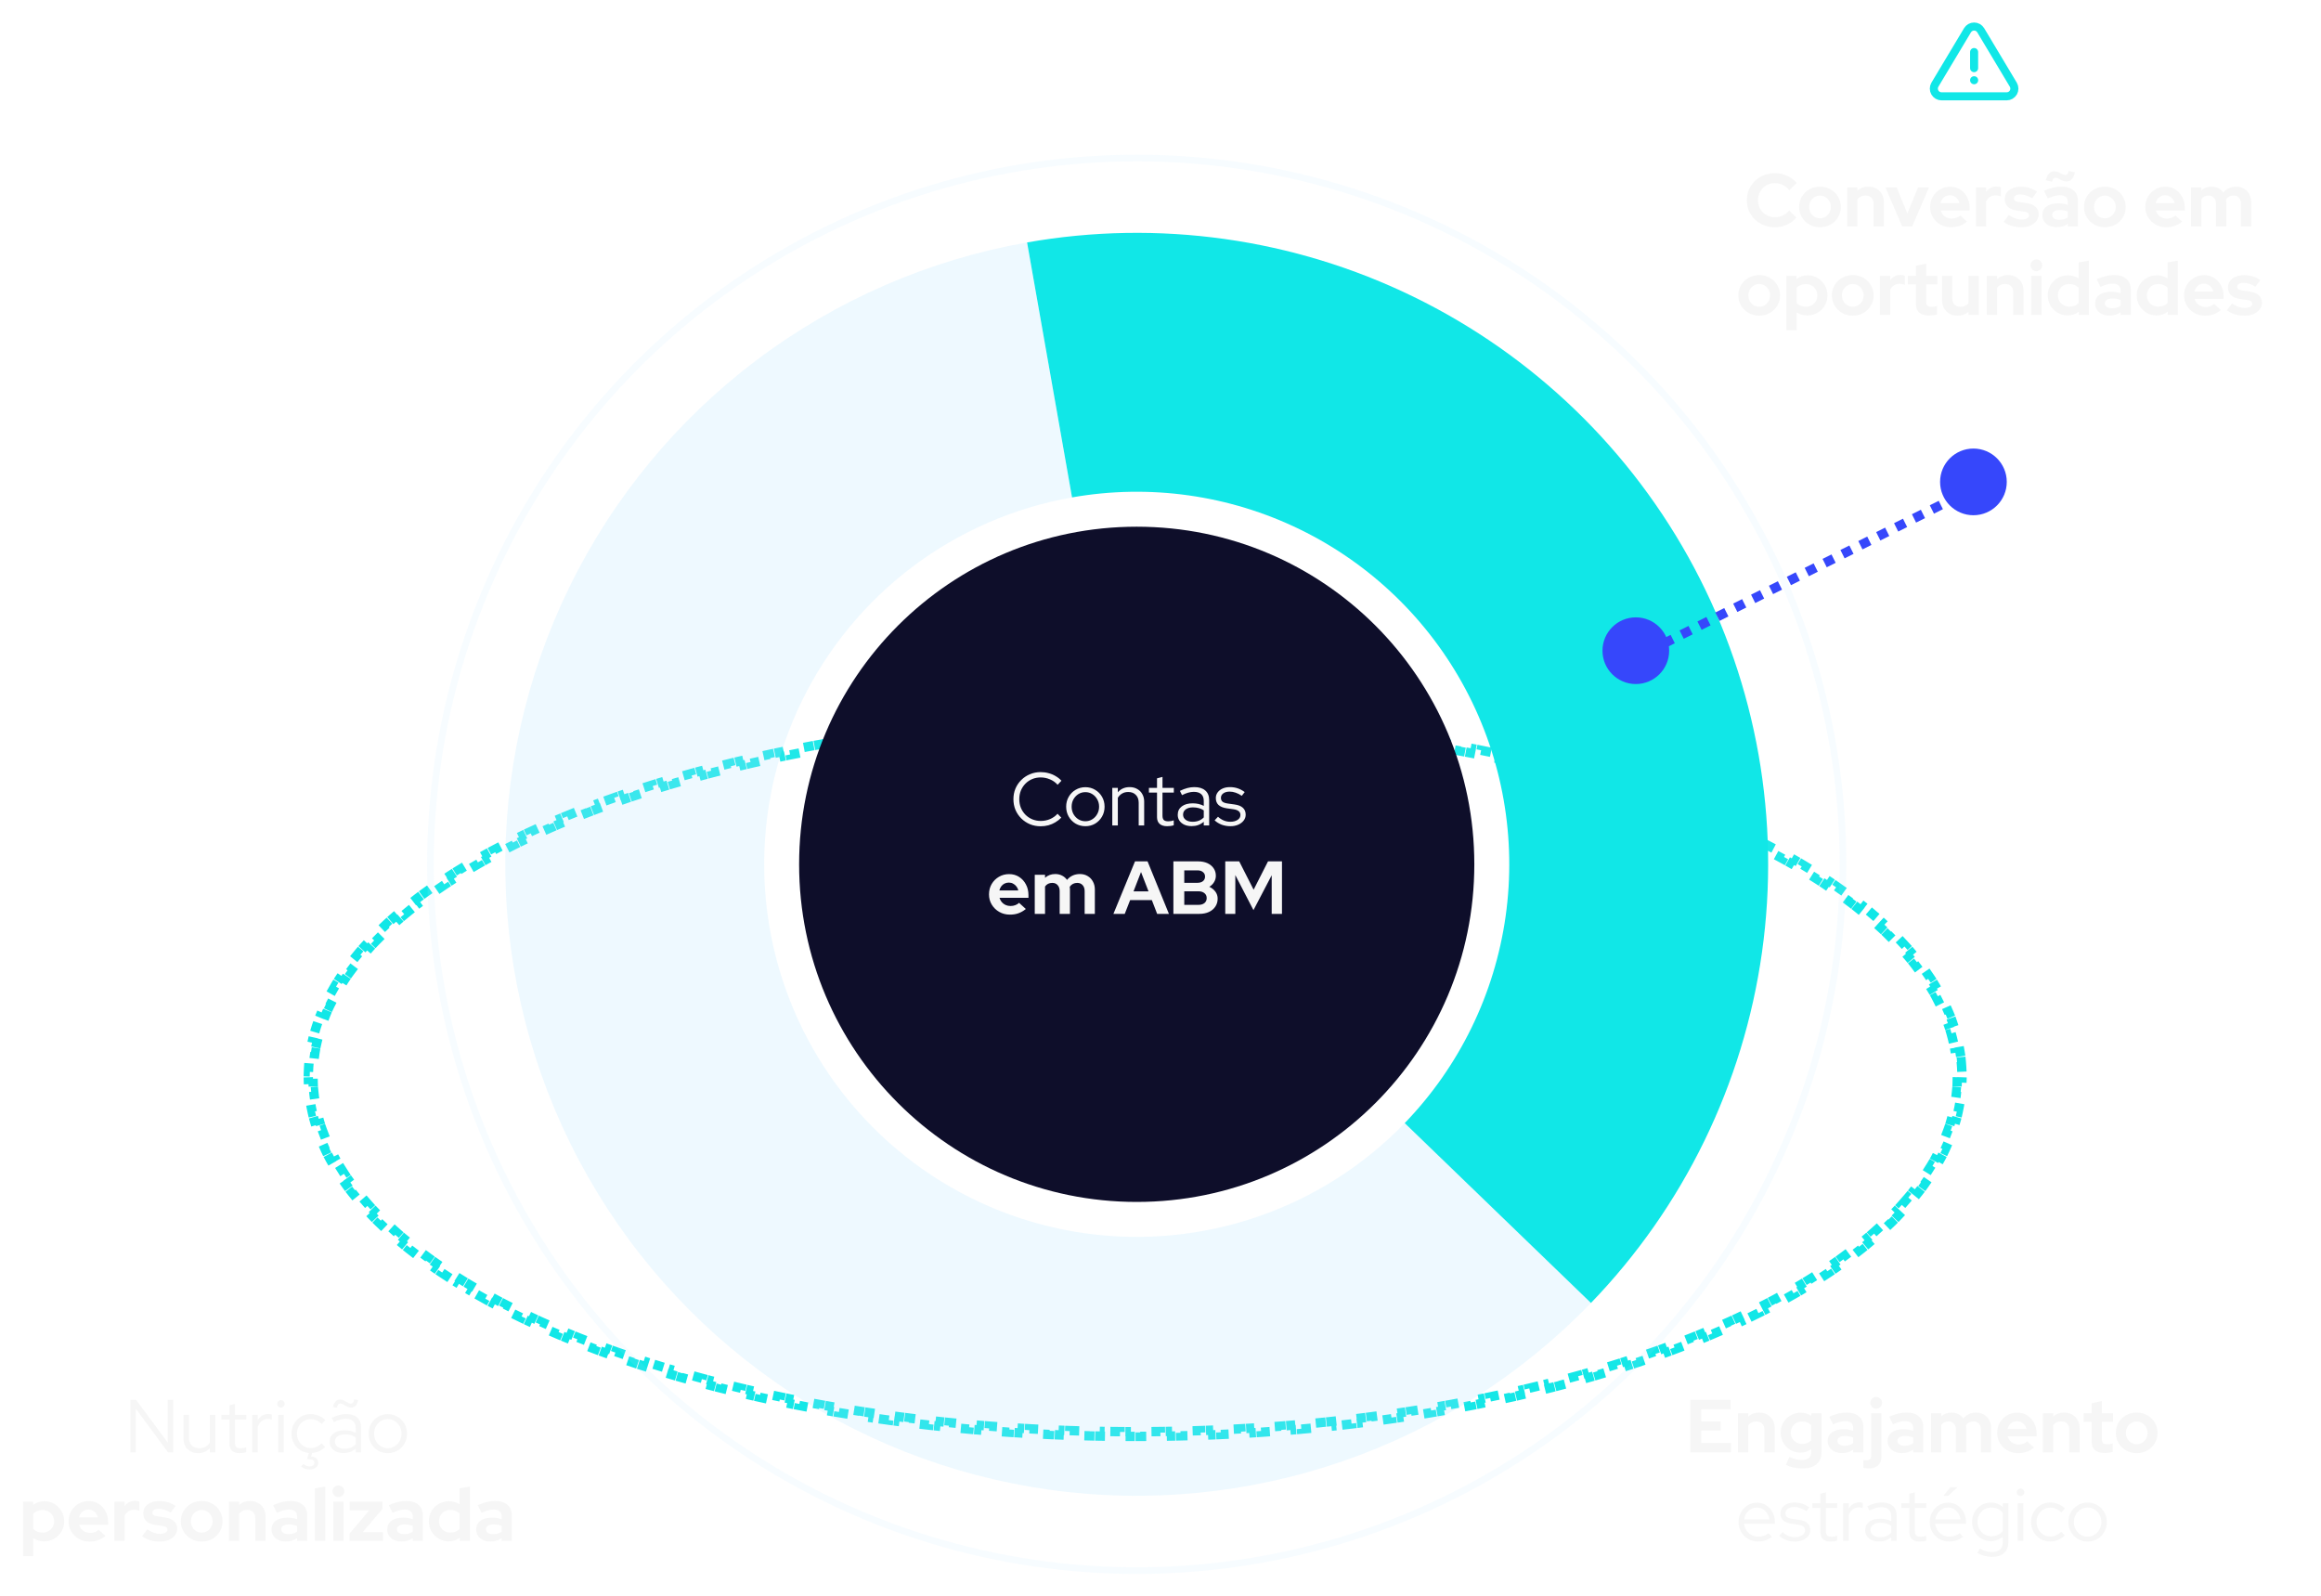 <svg width="525" height="361" viewBox="0 0 525 361" fill="none" xmlns="http://www.w3.org/2000/svg"><g filter="url(#filter0_f_187_977)"><path d="M443.625 240.155C443.697 240.912 443.745 241.67 443.77 242.432L442.71 242.465C442.721 242.835 442.727 243.205 442.727 243.576C442.727 243.946 442.721 244.317 442.71 244.686L443.77 244.72C443.745 245.481 443.697 246.24 443.625 246.996L442.569 246.896C442.5 247.63 442.407 248.361 442.291 249.09L443.338 249.256C443.219 250.007 443.077 250.755 442.911 251.499L441.876 251.269C441.716 251.986 441.535 252.701 441.331 253.413L442.351 253.705C442.142 254.435 441.911 255.163 441.658 255.887L440.657 255.537C440.415 256.229 440.153 256.918 439.87 257.604L440.851 258.008C440.562 258.71 440.252 259.409 439.921 260.105L438.963 259.65C438.649 260.311 438.316 260.97 437.964 261.626L438.898 262.127C438.539 262.796 438.162 263.461 437.765 264.123L436.855 263.578C436.479 264.207 436.085 264.833 435.673 265.457L436.559 266.041C436.14 266.675 435.705 267.305 435.253 267.933L434.392 267.312C433.963 267.907 433.519 268.499 433.058 269.089L433.894 269.742C433.425 270.341 432.941 270.938 432.441 271.532L431.63 270.849C431.158 271.409 430.671 271.967 430.171 272.523L430.959 273.233C430.45 273.797 429.928 274.357 429.392 274.915L428.627 274.18C428.116 274.712 427.592 275.24 427.055 275.767L427.798 276.524C427.258 277.053 426.705 277.579 426.14 278.102L425.419 277.324C424.874 277.829 424.316 278.332 423.747 278.831L424.446 279.629C423.881 280.124 423.305 280.618 422.717 281.108L422.038 280.293C421.46 280.775 420.872 281.253 420.273 281.729L420.933 282.56C420.348 283.024 419.753 283.486 419.148 283.946L418.506 283.101C417.907 283.555 417.298 284.007 416.679 284.456L417.302 285.314C416.694 285.756 416.077 286.194 415.45 286.63L414.845 285.759C414.232 286.185 413.61 286.609 412.979 287.03L413.567 287.912C412.933 288.335 412.291 288.755 411.639 289.172L411.067 288.279C410.443 288.679 409.811 289.077 409.171 289.471L409.728 290.374C409.083 290.772 408.429 291.167 407.768 291.56L407.227 290.648C406.581 291.031 405.928 291.412 405.267 291.791L405.794 292.711C405.142 293.084 404.483 293.455 403.817 293.823L403.304 292.894C402.643 293.26 401.974 293.623 401.298 293.983L401.797 294.919C401.133 295.273 400.461 295.625 399.783 295.975L399.297 295.032C398.632 295.375 397.96 295.715 397.282 296.053L397.755 297.003C397.073 297.343 396.384 297.68 395.689 298.016L395.228 297.06C394.555 297.385 393.876 297.707 393.191 298.027L393.64 298.988C392.956 299.307 392.267 299.623 391.571 299.938L391.135 298.971C390.443 299.284 389.746 299.594 389.043 299.901L389.469 300.873C388.78 301.175 388.086 301.474 387.386 301.771L386.972 300.794C386.281 301.088 385.584 301.379 384.883 301.667L385.286 302.648C384.581 302.938 383.871 303.226 383.156 303.511L382.763 302.526C382.066 302.804 381.364 303.079 380.658 303.353L381.041 304.342C380.337 304.614 379.629 304.884 378.916 305.151L378.544 304.158C377.834 304.425 377.12 304.689 376.401 304.951L376.764 305.947C376.053 306.206 375.337 306.463 374.617 306.717L374.264 305.717C373.557 305.967 372.845 306.214 372.13 306.46L372.474 307.463C371.755 307.709 371.032 307.954 370.305 308.195L369.97 307.189C369.251 307.428 368.527 307.665 367.8 307.9L368.126 308.909C367.41 309.14 366.691 309.369 365.968 309.596L365.65 308.584C364.93 308.809 364.206 309.033 363.478 309.254L363.786 310.269C363.055 310.491 362.32 310.711 361.582 310.928L361.282 309.911C360.563 310.123 359.84 310.333 359.114 310.54L359.406 311.56C358.679 311.768 357.949 311.974 357.215 312.177L356.932 311.155C356.201 311.358 355.466 311.559 354.728 311.757L355.004 312.781C354.271 312.978 353.535 313.173 352.795 313.366L352.528 312.34C351.801 312.529 351.071 312.716 350.338 312.902L350.598 313.93C349.862 314.116 349.123 314.3 348.381 314.481L348.129 313.451C347.39 313.632 346.647 313.811 345.901 313.988L346.146 315.02C345.413 315.193 344.677 315.365 343.938 315.535L343.701 314.501C342.966 314.669 342.229 314.836 341.488 315L341.718 316.036C340.975 316.201 340.23 316.363 339.481 316.524L339.259 315.487C338.517 315.647 337.772 315.804 337.025 315.959L337.241 316.997C336.503 317.15 335.762 317.302 335.019 317.451L334.81 316.411C334.069 316.559 333.326 316.706 332.58 316.85L332.781 317.892C332.033 318.037 331.282 318.179 330.528 318.32L330.333 317.278C329.591 317.416 328.846 317.553 328.098 317.688L328.286 318.731C327.543 318.865 326.797 318.997 326.049 319.127L325.868 318.082C325.122 318.211 324.374 318.339 323.623 318.464L323.798 319.51C323.045 319.636 322.29 319.76 321.532 319.881L321.364 318.834C320.62 318.953 319.874 319.071 319.126 319.186L319.288 320.234C318.54 320.35 317.79 320.463 317.038 320.574L316.883 319.525C316.133 319.636 315.382 319.745 314.628 319.851L314.776 320.902C314.02 321.009 313.262 321.114 312.502 321.217L312.359 320.166C311.614 320.267 310.866 320.366 310.117 320.463L310.253 321.515C309.502 321.612 308.749 321.708 307.995 321.801L307.865 320.748C307.112 320.841 306.357 320.932 305.601 321.021L305.725 322.074C304.966 322.164 304.206 322.251 303.444 322.336L303.327 321.282C302.579 321.365 301.829 321.447 301.078 321.527L301.19 322.581C300.437 322.661 299.681 322.739 298.925 322.815L298.819 321.759C298.064 321.835 297.307 321.909 296.549 321.98L296.649 323.036C295.889 323.108 295.127 323.178 294.364 323.245L294.271 322.189C293.521 322.255 292.769 322.32 292.016 322.383L292.104 323.44C291.349 323.502 290.592 323.563 289.834 323.622L289.752 322.564C288.995 322.623 288.237 322.68 287.478 322.735L287.554 323.792C286.793 323.847 286.03 323.9 285.265 323.951L285.195 322.893C284.443 322.943 283.69 322.991 282.936 323.037L283.001 324.095C282.244 324.141 281.486 324.186 280.727 324.228L280.668 323.169C279.911 323.211 279.152 323.251 278.392 323.289L278.446 324.349C277.684 324.387 276.92 324.423 276.155 324.457L276.108 323.398C275.354 323.431 274.599 323.463 273.843 323.493L273.885 324.553C273.128 324.583 272.369 324.611 271.61 324.637L271.574 323.577C270.816 323.602 270.057 323.626 269.297 323.648L269.327 324.708C268.565 324.73 267.802 324.75 267.037 324.768L267.012 323.708C266.256 323.726 265.499 323.742 264.741 323.756L264.761 324.816C264.003 324.83 263.245 324.842 262.485 324.852L262.471 323.791C261.714 323.801 260.955 323.809 260.195 323.815L260.203 324.875C259.441 324.881 258.678 324.885 257.914 324.887L257.912 323.827C257.531 323.828 257.149 323.828 256.768 323.828C256.386 323.828 256.004 323.828 255.623 323.827L255.621 324.887C254.857 324.885 254.094 324.881 253.332 324.875L253.34 323.815C252.58 323.809 251.821 323.801 251.064 323.791L251.05 324.852C250.29 324.842 249.532 324.83 248.774 324.816L248.794 323.756C248.036 323.742 247.279 323.726 246.523 323.708L246.498 324.768C245.733 324.75 244.97 324.73 244.208 324.708L244.238 323.648C243.478 323.626 242.719 323.602 241.961 323.577L241.925 324.637C241.166 324.611 240.407 324.583 239.65 324.553L239.692 323.493C238.936 323.463 238.181 323.431 237.427 323.398L237.38 324.457C236.615 324.423 235.851 324.387 235.09 324.348L235.143 323.289C234.383 323.251 233.624 323.211 232.867 323.169L232.808 324.228C232.049 324.186 231.291 324.141 230.534 324.095L230.599 323.037C229.845 322.991 229.092 322.943 228.34 322.893L228.27 323.951C227.505 323.9 226.742 323.847 225.981 323.792L226.057 322.735C225.298 322.68 224.54 322.623 223.783 322.564L223.701 323.622C222.943 323.563 222.186 323.502 221.431 323.44L221.519 322.383C220.766 322.32 220.014 322.255 219.264 322.189L219.171 323.245C218.408 323.178 217.646 323.108 216.886 323.036L216.986 321.98C216.228 321.909 215.471 321.835 214.716 321.759L214.61 322.815C213.854 322.739 213.099 322.661 212.345 322.581L212.457 321.527C211.706 321.447 210.956 321.365 210.208 321.282L210.091 322.336C209.329 322.251 208.569 322.164 207.81 322.074L207.934 321.021C207.178 320.932 206.423 320.841 205.67 320.748L205.54 321.801C204.786 321.708 204.033 321.612 203.282 321.515L203.418 320.463C202.669 320.366 201.921 320.267 201.176 320.166L201.033 321.217C200.273 321.114 199.515 321.009 198.759 320.902L198.907 319.851C198.153 319.745 197.402 319.636 196.652 319.525L196.497 320.574C195.745 320.463 194.995 320.35 194.247 320.234L194.409 319.186C193.661 319.071 192.915 318.953 192.171 318.834L192.003 319.881C191.245 319.76 190.49 319.636 189.737 319.51L189.912 318.464C189.161 318.339 188.413 318.211 187.667 318.082L187.486 319.127C186.738 318.997 185.992 318.865 185.249 318.731L185.437 317.688C184.689 317.553 183.944 317.416 183.202 317.278L183.007 318.32C182.253 318.179 181.502 318.037 180.754 317.892L180.955 316.85C180.209 316.706 179.466 316.559 178.725 316.411L178.516 317.451C177.773 317.302 177.032 317.15 176.294 316.997L176.51 315.959C175.763 315.804 175.018 315.647 174.276 315.487L174.054 316.524C173.305 316.363 172.56 316.201 171.817 316.036L172.047 315C171.306 314.836 170.569 314.669 169.834 314.501L169.597 315.534C168.858 315.365 168.122 315.193 167.389 315.02L167.634 313.988C166.888 313.811 166.145 313.632 165.406 313.451L165.154 314.481C164.412 314.3 163.673 314.116 162.937 313.93L163.197 312.902C162.464 312.716 161.734 312.529 161.007 312.34L160.74 313.366C160 313.173 159.264 312.978 158.531 312.781L158.807 311.757C158.069 311.559 157.334 311.358 156.603 311.155L156.32 312.177C155.586 311.974 154.856 311.768 154.129 311.56L154.421 310.54C153.695 310.333 152.972 310.123 152.253 309.911L151.953 310.928C151.215 310.711 150.48 310.491 149.749 310.269L150.057 309.254C149.329 309.033 148.605 308.809 147.885 308.584L147.568 309.596C146.844 309.369 146.125 309.14 145.409 308.909L145.735 307.9C145.008 307.665 144.284 307.428 143.565 307.189L143.23 308.195C142.503 307.954 141.78 307.709 141.062 307.463L141.405 306.46C140.69 306.214 139.978 305.967 139.271 305.717L138.918 306.717C138.198 306.463 137.482 306.206 136.771 305.947L137.134 304.951C136.415 304.689 135.701 304.425 134.991 304.158L134.619 305.151C133.906 304.884 133.198 304.614 132.494 304.342L132.877 303.353C132.171 303.079 131.469 302.804 130.772 302.526L130.379 303.511C129.664 303.226 128.954 302.938 128.249 302.648L128.652 301.667C127.951 301.379 127.254 301.088 126.563 300.794L126.149 301.771C125.449 301.474 124.755 301.175 124.066 300.873L124.492 299.901C123.789 299.594 123.092 299.284 122.4 298.971L121.964 299.938C121.268 299.623 120.579 299.307 119.895 298.988L120.344 298.027C119.659 297.707 118.98 297.385 118.307 297.06L117.846 298.016C117.151 297.68 116.462 297.343 115.78 297.003L116.253 296.053C115.575 295.715 114.903 295.375 114.238 295.032L113.752 295.975C113.074 295.625 112.402 295.273 111.738 294.919L112.237 293.983C111.561 293.623 110.892 293.26 110.231 292.894L109.718 293.823C109.052 293.455 108.393 293.084 107.741 292.711L108.268 291.791C107.607 291.412 106.954 291.031 106.308 290.648L105.767 291.56C105.106 291.167 104.452 290.772 103.807 290.374L104.364 289.471C103.724 289.076 103.092 288.679 102.468 288.279L101.896 289.172C101.244 288.755 100.602 288.335 99.968 287.912L100.556 287.03C99.925 286.609 99.303 286.185 98.69 285.759L98.085 286.63C97.458 286.194 96.841 285.756 96.233 285.314L96.856 284.456C96.237 284.007 95.628 283.555 95.029 283.101L94.388 283.946C93.782 283.486 93.187 283.024 92.602 282.56L93.262 281.729C92.663 281.253 92.075 280.775 91.497 280.293L90.818 281.108C90.23 280.618 89.654 280.124 89.089 279.628L89.788 278.831C89.219 278.332 88.661 277.829 88.116 277.324L87.395 278.102C86.83 277.579 86.278 277.053 85.737 276.524L86.48 275.766C85.943 275.24 85.419 274.712 84.908 274.18L84.143 274.915C83.607 274.357 83.085 273.797 82.576 273.233L83.364 272.523C82.864 271.967 82.377 271.409 81.905 270.848L81.094 271.532C80.594 270.938 80.11 270.341 79.641 269.742L80.477 269.089C80.016 268.499 79.572 267.907 79.143 267.312L78.282 267.933C77.83 267.305 77.395 266.675 76.976 266.041L77.862 265.457C77.45 264.833 77.056 264.207 76.68 263.578L75.77 264.123C75.373 263.461 74.996 262.796 74.637 262.127L75.571 261.626C75.219 260.97 74.886 260.311 74.572 259.65L73.614 260.105C73.283 259.409 72.973 258.71 72.684 258.008L73.665 257.604C73.382 256.918 73.12 256.229 72.878 255.537L71.877 255.887C71.624 255.163 71.393 254.435 71.184 253.704L72.204 253.413C72 252.701 71.819 251.986 71.659 251.269L70.624 251.499C70.458 250.755 70.316 250.007 70.197 249.256L71.244 249.09C71.128 248.361 71.035 247.63 70.966 246.896L69.91 246.996C69.838 246.24 69.79 245.481 69.766 244.72L70.826 244.686C70.814 244.317 70.808 243.946 70.808 243.576C70.808 243.205 70.814 242.835 70.826 242.465L69.766 242.432C69.79 241.67 69.838 240.912 69.91 240.155L70.966 240.256C71.035 239.522 71.128 238.79 71.244 238.062L70.197 237.895C70.316 237.145 70.458 236.397 70.624 235.652L71.659 235.882C71.819 235.165 72 234.45 72.204 233.738L71.184 233.447C71.393 232.716 71.624 231.989 71.877 231.264L72.878 231.614C73.12 230.923 73.382 230.234 73.665 229.547L72.684 229.143C72.973 228.441 73.283 227.743 73.614 227.047L74.572 227.502C74.886 226.841 75.219 226.182 75.571 225.526L74.637 225.024C74.996 224.356 75.373 223.69 75.77 223.028L76.68 223.573C77.056 222.944 77.45 222.318 77.862 221.695L76.977 221.111C77.395 220.477 77.83 219.846 78.282 219.219L79.143 219.839C79.572 219.244 80.016 218.652 80.477 218.063L79.641 217.41C80.11 216.81 80.594 216.213 81.094 215.62L81.905 216.303C82.377 215.742 82.864 215.184 83.364 214.629L82.576 213.919C83.085 213.355 83.607 212.794 84.143 212.236L84.908 212.971C85.419 212.44 85.943 211.911 86.48 211.385L85.737 210.627C86.278 210.098 86.83 209.572 87.395 209.049L88.116 209.827C88.661 209.322 89.219 208.82 89.788 208.32L89.089 207.523C89.654 207.027 90.231 206.534 90.818 206.044L91.497 206.858C92.075 206.377 92.663 205.898 93.262 205.422L92.602 204.592C93.187 204.127 93.782 203.665 94.388 203.206L95.029 204.051C95.628 203.596 96.237 203.145 96.856 202.696L96.233 201.837C96.841 201.396 97.458 200.957 98.085 200.522L98.69 201.393C99.303 200.966 99.925 200.543 100.556 200.122L99.968 199.24C100.602 198.817 101.244 198.396 101.896 197.979L102.468 198.872C103.092 198.472 103.724 198.075 104.364 197.68L103.807 196.777C104.452 196.38 105.106 195.984 105.767 195.592L106.308 196.504C106.954 196.12 107.607 195.739 108.268 195.361L107.741 194.44C108.393 194.067 109.052 193.697 109.718 193.329L110.231 194.257C110.892 193.892 111.561 193.529 112.237 193.168L111.738 192.233C112.402 191.878 113.074 191.526 113.752 191.177L114.238 192.119C114.903 191.777 115.575 191.436 116.253 191.098L115.78 190.149C116.462 189.809 117.151 189.471 117.846 189.136L118.307 190.091C118.98 189.767 119.659 189.445 120.344 189.125L119.895 188.164C120.579 187.845 121.268 187.528 121.964 187.214L122.4 188.18C123.092 187.868 123.789 187.558 124.492 187.25L124.066 186.279C124.755 185.977 125.449 185.678 126.149 185.381L126.563 186.357C127.254 186.064 127.951 185.773 128.652 185.484L128.249 184.504C128.954 184.213 129.664 183.926 130.379 183.64L130.772 184.626C131.469 184.348 132.171 184.072 132.877 183.799L132.494 182.81C133.198 182.537 133.906 182.268 134.619 182L134.991 182.993C135.701 182.727 136.415 182.463 137.134 182.201L136.771 181.204C137.482 180.945 138.198 180.689 138.918 180.434L139.271 181.434C139.978 181.185 140.69 180.937 141.405 180.692L141.062 179.688C141.78 179.442 142.503 179.198 143.23 178.956L143.565 179.962C144.284 179.723 145.008 179.486 145.735 179.251L145.409 178.242C146.125 178.011 146.844 177.782 147.568 177.556L147.885 178.568C148.605 178.342 149.329 178.119 150.057 177.898L149.749 176.883C150.48 176.661 151.215 176.441 151.953 176.223L152.253 177.24C152.972 177.028 153.695 176.819 154.421 176.611L154.129 175.591C154.856 175.383 155.586 175.178 156.32 174.974L156.603 175.996C157.334 175.794 158.069 175.593 158.807 175.395L158.531 174.37C159.264 174.173 160 173.978 160.74 173.786L161.007 174.812C161.734 174.622 162.464 174.435 163.197 174.25L162.937 173.222C163.673 173.036 164.412 172.852 165.154 172.67L165.406 173.7C166.146 173.52 166.888 173.341 167.634 173.164L167.389 172.132C168.122 171.958 168.858 171.787 169.597 171.617L169.834 172.651C170.569 172.482 171.306 172.316 172.047 172.151L171.817 171.116C172.56 170.951 173.305 170.788 174.054 170.627L174.277 171.664C175.018 171.505 175.763 171.348 176.51 171.193L176.295 170.154C177.032 170.001 177.773 169.85 178.516 169.701L178.725 170.741C179.466 170.592 180.209 170.446 180.955 170.301L180.754 169.26C181.502 169.115 182.253 168.972 183.007 168.831L183.202 169.874C183.944 169.735 184.689 169.598 185.437 169.464L185.249 168.42C185.992 168.286 186.738 168.154 187.486 168.025L187.667 169.07C188.413 168.94 189.161 168.813 189.912 168.687L189.737 167.641C190.49 167.516 191.245 167.392 192.003 167.27L192.171 168.318C192.915 168.198 193.661 168.081 194.409 167.965L194.248 166.917C194.995 166.802 195.745 166.689 196.497 166.577L196.652 167.627C197.402 167.516 198.153 167.407 198.907 167.3L198.759 166.25C199.515 166.143 200.273 166.038 201.033 165.935L201.176 166.986C201.921 166.884 202.669 166.785 203.418 166.688L203.282 165.637C204.033 165.539 204.786 165.444 205.54 165.351L205.67 166.403C206.423 166.31 207.178 166.219 207.934 166.13L207.81 165.077C208.569 164.988 209.329 164.901 210.091 164.816L210.208 165.87C210.956 165.786 211.706 165.705 212.457 165.625L212.345 164.57C213.099 164.49 213.854 164.413 214.61 164.337L214.716 165.392C215.471 165.317 216.228 165.243 216.986 165.171L216.886 164.115C217.646 164.044 218.408 163.974 219.171 163.906L219.265 164.963C220.014 164.896 220.766 164.832 221.519 164.769L221.431 163.712C222.186 163.649 222.943 163.588 223.701 163.53L223.783 164.587C224.54 164.528 225.298 164.472 226.057 164.417L225.981 163.359C226.742 163.304 227.505 163.251 228.27 163.201L228.34 164.259C229.092 164.209 229.845 164.161 230.599 164.115L230.535 163.056C231.291 163.01 232.049 162.966 232.808 162.924L232.867 163.983C233.624 163.941 234.383 163.9 235.143 163.862L235.09 162.803C235.852 162.765 236.615 162.729 237.38 162.694L237.427 163.754C238.181 163.72 238.936 163.688 239.692 163.658L239.65 162.599C240.407 162.569 241.166 162.541 241.925 162.515L241.962 163.575C242.719 163.549 243.478 163.525 244.238 163.503L244.208 162.443C244.97 162.421 245.733 162.401 246.498 162.383L246.523 163.443C247.279 163.426 248.036 163.41 248.794 163.396L248.774 162.336C249.532 162.322 250.29 162.31 251.05 162.3L251.064 163.36C251.821 163.351 252.58 163.343 253.34 163.337L253.332 162.276C254.094 162.27 254.857 162.266 255.621 162.264L255.623 163.325C256.005 163.324 256.386 163.323 256.768 163.323C257.149 163.323 257.531 163.324 257.912 163.325L257.914 162.264C258.678 162.266 259.441 162.27 260.203 162.276L260.195 163.337C260.955 163.343 261.714 163.351 262.472 163.36L262.485 162.3C263.245 162.31 264.003 162.322 264.761 162.336L264.741 163.396C265.499 163.41 266.256 163.426 267.012 163.443L267.037 162.383C267.802 162.401 268.565 162.421 269.327 162.443L269.297 163.503C270.057 163.525 270.816 163.549 271.574 163.575L271.61 162.515C272.369 162.541 273.128 162.569 273.885 162.599L273.843 163.658C274.599 163.688 275.354 163.72 276.108 163.754L276.155 162.694C276.92 162.729 277.684 162.765 278.446 162.803L278.392 163.862C279.152 163.9 279.911 163.941 280.668 163.983L280.727 162.924C281.487 162.966 282.244 163.01 283.001 163.056L282.936 164.115C283.69 164.161 284.443 164.209 285.195 164.259L285.265 163.201C286.03 163.251 286.793 163.304 287.554 163.359L287.478 164.417C288.238 164.472 288.995 164.528 289.752 164.587L289.834 163.53C290.592 163.588 291.349 163.649 292.104 163.712L292.016 164.769C292.769 164.832 293.521 164.896 294.271 164.963L294.364 163.906C295.128 163.974 295.889 164.044 296.649 164.115L296.549 165.171C297.308 165.243 298.064 165.317 298.819 165.392L298.925 164.337C299.681 164.413 300.437 164.49 301.19 164.57L301.078 165.625C301.829 165.705 302.579 165.786 303.327 165.87L303.444 164.816C304.206 164.901 304.967 164.988 305.725 165.077L305.601 166.13C306.357 166.219 307.112 166.31 307.865 166.403L307.995 165.351C308.749 165.444 309.502 165.539 310.253 165.637L310.117 166.688C310.866 166.785 311.614 166.885 312.359 166.986L312.502 165.935C313.262 166.038 314.02 166.143 314.776 166.25L314.628 167.3C315.382 167.407 316.134 167.516 316.883 167.627L317.038 166.577C317.79 166.689 318.54 166.802 319.288 166.917L319.126 167.965C319.874 168.081 320.62 168.198 321.364 168.318L321.532 167.27C322.29 167.392 323.045 167.516 323.798 167.641L323.623 168.687C324.374 168.813 325.122 168.94 325.868 169.07L326.049 168.025C326.797 168.154 327.543 168.286 328.286 168.42L328.098 169.464C328.846 169.598 329.591 169.735 330.333 169.874L330.528 168.831C331.282 168.972 332.033 169.115 332.781 169.26L332.58 170.301C333.326 170.446 334.069 170.592 334.81 170.741L335.019 169.701C335.762 169.85 336.503 170.001 337.241 170.154L337.025 171.193C337.772 171.348 338.517 171.505 339.259 171.664L339.481 170.627C340.23 170.788 340.975 170.951 341.718 171.116L341.488 172.151C342.229 172.316 342.966 172.482 343.701 172.651L343.938 171.617C344.677 171.787 345.413 171.958 346.146 172.132L345.901 173.164C346.647 173.341 347.39 173.52 348.129 173.701L348.381 172.67C349.123 172.852 349.862 173.036 350.598 173.222L350.338 174.25C351.071 174.435 351.801 174.622 352.528 174.812L352.795 173.786C353.535 173.978 354.271 174.173 355.004 174.37L354.728 175.395C355.466 175.593 356.201 175.794 356.932 175.996L357.215 174.974C357.949 175.178 358.679 175.384 359.406 175.591L359.114 176.611C359.841 176.819 360.563 177.028 361.282 177.24L361.582 176.223C362.32 176.441 363.055 176.661 363.786 176.883L363.478 177.898C364.206 178.119 364.93 178.342 365.651 178.568L365.968 177.556C366.691 177.782 367.41 178.011 368.126 178.242L367.8 179.251C368.527 179.486 369.251 179.723 369.97 179.962L370.305 178.956C371.032 179.198 371.755 179.442 372.474 179.688L372.13 180.692C372.845 180.937 373.557 181.185 374.264 181.434L374.617 180.434C375.337 180.689 376.053 180.945 376.764 181.204L376.401 182.201C377.12 182.463 377.834 182.727 378.544 182.993L378.916 182C379.629 182.268 380.337 182.537 381.041 182.81L380.658 183.799C381.364 184.072 382.066 184.348 382.763 184.626L383.156 183.64C383.871 183.926 384.581 184.213 385.286 184.504L384.883 185.484C385.584 185.773 386.281 186.064 386.972 186.357L387.386 185.381C388.086 185.678 388.78 185.977 389.469 186.279L389.043 187.25C389.746 187.558 390.443 187.868 391.135 188.18L391.571 187.214C392.267 187.528 392.956 187.845 393.64 188.164L393.191 189.125C393.876 189.445 394.555 189.767 395.229 190.091L395.689 189.136C396.384 189.471 397.073 189.809 397.755 190.149L397.282 191.098C397.96 191.436 398.632 191.777 399.297 192.119L399.783 191.177C400.461 191.526 401.133 191.878 401.797 192.233L401.298 193.168C401.974 193.529 402.643 193.892 403.304 194.257L403.817 193.329C404.483 193.697 405.142 194.067 405.794 194.44L405.267 195.361C405.928 195.739 406.581 196.12 407.227 196.504L407.768 195.592C408.43 195.984 409.083 196.38 409.728 196.778L409.171 197.68C409.811 198.075 410.443 198.472 411.067 198.872L411.639 197.979C412.291 198.397 412.933 198.817 413.567 199.24L412.979 200.122C413.61 200.543 414.232 200.966 414.845 201.393L415.45 200.522C416.077 200.958 416.694 201.396 417.302 201.837L416.679 202.696C417.298 203.145 417.908 203.596 418.506 204.051L419.148 203.206C419.753 203.665 420.348 204.127 420.933 204.592L420.273 205.422C420.872 205.898 421.46 206.377 422.038 206.858L422.717 206.044C423.305 206.534 423.881 207.027 424.446 207.523L423.747 208.32C424.316 208.82 424.874 209.322 425.419 209.827L426.14 209.049C426.705 209.572 427.258 210.098 427.798 210.627L427.055 211.385C427.592 211.911 428.116 212.44 428.627 212.971L429.392 212.236C429.928 212.794 430.45 213.355 430.959 213.919L430.171 214.629C430.671 215.184 431.158 215.742 431.63 216.303L432.441 215.62C432.941 216.213 433.425 216.81 433.894 217.41L433.058 218.063C433.519 218.652 433.964 219.245 434.392 219.839L435.253 219.219C435.705 219.846 436.141 220.477 436.559 221.111L435.673 221.695C436.085 222.318 436.479 222.944 436.855 223.573L437.765 223.028C438.162 223.69 438.539 224.356 438.898 225.024L437.964 225.526C438.316 226.182 438.649 226.841 438.963 227.502L439.921 227.047C440.252 227.743 440.562 228.441 440.851 229.143L439.87 229.547C440.153 230.234 440.415 230.923 440.657 231.614L441.658 231.264C441.911 231.989 442.142 232.716 442.351 233.447L441.331 233.738C441.535 234.451 441.716 235.165 441.876 235.882L442.911 235.652C443.077 236.397 443.219 237.145 443.338 237.895L442.291 238.062C442.407 238.79 442.5 239.522 442.569 240.256L443.625 240.155Z" stroke="#11E7E7" stroke-width="2.121" stroke-dasharray="2.26 2.26"/><circle cx="257.121" cy="195.495" r="160.505" fill="url(#paint0_linear_187_977)"/><circle cx="257.121" cy="195.495" r="159.751" stroke="#ADE1FF" stroke-opacity="0.1" stroke-width="1.508"/><circle cx="257.121" cy="195.495" r="76.364" fill="#0E0E2A"/><path d="M235.391 186.89C234.532 186.89 233.728 186.738 232.982 186.432C232.235 186.115 231.579 185.68 231.013 185.125C230.448 184.56 230.006 183.909 229.69 183.174C229.384 182.427 229.231 181.624 229.231 180.764C229.231 179.904 229.384 179.107 229.69 178.372C230.006 177.625 230.448 176.974 231.013 176.42C231.579 175.854 232.235 175.419 232.982 175.113C233.728 174.797 234.532 174.638 235.391 174.638C236.014 174.638 236.608 174.717 237.173 174.876C237.75 175.023 238.282 175.243 238.768 175.538C239.266 175.82 239.707 176.171 240.092 176.59L239.227 177.506C238.763 176.974 238.191 176.567 237.513 176.284C236.834 175.99 236.127 175.843 235.391 175.843C234.701 175.843 234.062 175.967 233.474 176.216C232.886 176.465 232.371 176.816 231.93 177.268C231.5 177.71 231.16 178.23 230.911 178.83C230.674 179.418 230.555 180.063 230.555 180.764C230.555 181.454 230.674 182.099 230.911 182.699C231.16 183.298 231.505 183.824 231.947 184.277C232.388 184.718 232.902 185.063 233.491 185.312C234.09 185.561 234.735 185.685 235.425 185.685C236.161 185.685 236.862 185.544 237.53 185.261C238.197 184.967 238.757 184.565 239.21 184.056L240.058 184.939C239.662 185.346 239.215 185.697 238.717 185.991C238.231 186.285 237.705 186.511 237.139 186.67C236.574 186.817 235.991 186.89 235.391 186.89ZM245.506 186.873C244.703 186.873 243.967 186.681 243.3 186.296C242.644 185.9 242.123 185.369 241.739 184.701C241.354 184.034 241.162 183.287 241.162 182.461C241.162 181.635 241.354 180.889 241.739 180.221C242.123 179.554 242.644 179.028 243.3 178.643C243.967 178.247 244.703 178.049 245.506 178.049C246.32 178.049 247.056 178.247 247.712 178.643C248.368 179.028 248.888 179.554 249.273 180.221C249.658 180.889 249.85 181.635 249.85 182.461C249.85 183.287 249.658 184.034 249.273 184.701C248.888 185.369 248.368 185.9 247.712 186.296C247.056 186.681 246.32 186.873 245.506 186.873ZM245.506 185.753C246.083 185.753 246.603 185.606 247.067 185.312C247.542 185.018 247.916 184.622 248.187 184.124C248.47 183.626 248.611 183.072 248.611 182.461C248.611 181.839 248.47 181.285 248.187 180.798C247.916 180.3 247.542 179.904 247.067 179.61C246.603 179.316 246.083 179.169 245.506 179.169C244.929 179.169 244.403 179.316 243.928 179.61C243.464 179.904 243.09 180.3 242.808 180.798C242.536 181.285 242.4 181.839 242.4 182.461C242.4 183.072 242.536 183.626 242.808 184.124C243.09 184.622 243.464 185.018 243.928 185.312C244.403 185.606 244.929 185.753 245.506 185.753ZM251.595 186.704V178.202H252.85V179.203C253.518 178.422 254.411 178.032 255.531 178.032C256.176 178.032 256.742 178.174 257.228 178.456C257.726 178.728 258.111 179.113 258.382 179.61C258.665 180.097 258.807 180.668 258.807 181.324V186.704H257.568V181.579C257.568 180.821 257.353 180.227 256.923 179.797C256.504 179.356 255.927 179.135 255.192 179.135C254.683 179.135 254.23 179.248 253.835 179.475C253.439 179.701 253.11 180.023 252.85 180.442V186.704H251.595ZM264.002 186.873C263.267 186.873 262.701 186.698 262.305 186.347C261.909 185.997 261.712 185.487 261.712 184.82V179.271H259.879V178.202H261.712V176.047L262.95 175.724V178.202H265.513V179.271H262.95V184.498C262.95 184.95 263.052 185.278 263.256 185.482C263.459 185.674 263.793 185.77 264.257 185.77C264.495 185.77 264.704 185.753 264.885 185.719C265.077 185.685 265.281 185.629 265.496 185.55V186.653C265.281 186.732 265.038 186.788 264.766 186.822C264.506 186.856 264.251 186.873 264.002 186.873ZM269.539 186.856C268.916 186.856 268.368 186.749 267.892 186.534C267.429 186.319 267.061 186.019 266.789 185.635C266.529 185.25 266.399 184.803 266.399 184.294C266.399 183.491 266.705 182.857 267.315 182.393C267.926 181.93 268.752 181.698 269.793 181.698C270.709 181.698 271.541 181.89 272.288 182.275V181.155C272.288 180.476 272.095 179.967 271.711 179.627C271.326 179.277 270.766 179.101 270.031 179.101C269.612 179.101 269.188 179.163 268.758 179.288C268.339 179.401 267.875 179.588 267.366 179.848L266.891 178.881C267.502 178.586 268.068 178.372 268.588 178.236C269.109 178.1 269.629 178.032 270.149 178.032C271.224 178.032 272.05 178.287 272.627 178.796C273.215 179.305 273.509 180.035 273.509 180.985V186.704H272.288V185.872C271.903 186.2 271.479 186.449 271.015 186.619C270.562 186.777 270.07 186.856 269.539 186.856ZM267.604 184.26C267.604 184.735 267.802 185.125 268.198 185.431C268.605 185.725 269.126 185.872 269.759 185.872C270.268 185.872 270.732 185.793 271.151 185.635C271.569 185.476 271.948 185.227 272.288 184.888V183.293C271.937 183.055 271.564 182.885 271.168 182.784C270.772 182.671 270.325 182.614 269.827 182.614C269.148 182.614 268.605 182.767 268.198 183.072C267.802 183.366 267.604 183.762 267.604 184.26ZM278.322 186.873C277.621 186.873 276.959 186.76 276.337 186.534C275.726 186.296 275.194 185.968 274.742 185.55L275.505 184.735C275.901 185.097 276.337 185.38 276.812 185.584C277.287 185.776 277.774 185.872 278.272 185.872C278.95 185.872 279.505 185.731 279.935 185.448C280.364 185.165 280.579 184.797 280.579 184.345C280.579 183.972 280.449 183.683 280.189 183.479C279.94 183.264 279.544 183.117 279.001 183.038L277.525 182.835C276.676 182.71 276.043 182.456 275.624 182.071C275.217 181.686 275.013 181.166 275.013 180.51C275.013 180.035 275.149 179.61 275.421 179.237C275.692 178.864 276.065 178.57 276.541 178.355C277.027 178.14 277.581 178.032 278.204 178.032C278.826 178.032 279.409 178.123 279.952 178.304C280.495 178.485 281.026 178.767 281.547 179.152L280.885 180.001C280.41 179.673 279.946 179.435 279.493 179.288C279.052 179.13 278.6 179.05 278.136 179.05C277.548 179.05 277.072 179.18 276.71 179.441C276.348 179.701 276.167 180.04 276.167 180.459C276.167 180.843 276.292 181.138 276.541 181.341C276.79 181.534 277.191 181.669 277.745 181.748L279.222 181.952C280.07 182.065 280.704 182.314 281.122 182.699C281.552 183.083 281.767 183.61 281.767 184.277C281.767 184.763 281.615 185.205 281.309 185.601C281.004 185.997 280.591 186.308 280.07 186.534C279.561 186.76 278.979 186.873 278.322 186.873ZM228.442 206.873C227.559 206.873 226.756 206.67 226.032 206.262C225.319 205.855 224.754 205.306 224.335 204.616C223.917 203.926 223.707 203.151 223.707 202.292C223.707 201.432 223.905 200.657 224.301 199.967C224.709 199.277 225.257 198.728 225.947 198.321C226.637 197.913 227.407 197.71 228.255 197.71C229.104 197.71 229.856 197.919 230.512 198.338C231.168 198.756 231.683 199.322 232.056 200.035C232.441 200.747 232.633 201.556 232.633 202.461V203.072H226.083C226.185 203.423 226.349 203.74 226.575 204.022C226.813 204.305 227.101 204.526 227.441 204.684C227.791 204.843 228.165 204.922 228.561 204.922C228.957 204.922 229.319 204.86 229.647 204.735C229.986 204.611 230.275 204.435 230.512 204.209L232.039 205.601C231.496 206.042 230.936 206.364 230.359 206.568C229.794 206.772 229.155 206.873 228.442 206.873ZM226.049 201.409H230.342C230.263 201.058 230.116 200.753 229.901 200.493C229.698 200.221 229.449 200.012 229.155 199.865C228.872 199.706 228.555 199.627 228.204 199.627C227.842 199.627 227.514 199.701 227.22 199.848C226.926 199.995 226.677 200.204 226.473 200.476C226.281 200.736 226.14 201.047 226.049 201.409ZM234.058 206.704V197.862H236.383V198.541C237.016 197.976 237.785 197.693 238.691 197.693C239.267 197.693 239.782 197.812 240.235 198.049C240.687 198.275 241.061 198.598 241.355 199.016C241.717 198.586 242.141 198.258 242.627 198.032C243.125 197.806 243.674 197.693 244.274 197.693C244.941 197.693 245.524 197.845 246.021 198.151C246.531 198.445 246.926 198.858 247.209 199.39C247.503 199.91 247.651 200.521 247.651 201.222V206.704H245.343V201.562C245.343 200.985 245.19 200.532 244.884 200.204C244.579 199.865 244.172 199.695 243.663 199.695C243.312 199.695 242.99 199.769 242.695 199.916C242.413 200.063 242.169 200.283 241.966 200.578C241.977 200.679 241.988 200.781 242 200.883C242.011 200.985 242.017 201.098 242.017 201.222V206.704H239.692V201.562C239.692 200.985 239.539 200.532 239.234 200.204C238.939 199.865 238.538 199.695 238.029 199.695C237.678 199.695 237.361 199.763 237.078 199.899C236.807 200.035 236.575 200.238 236.383 200.51V206.704H234.058ZM251.85 206.704L256.737 194.825H259.571L264.407 206.704H261.743L260.538 203.581H255.634L254.412 206.704H251.85ZM256.397 201.613H259.791L258.094 197.235L256.397 201.613ZM265.416 206.704V194.825H270.999C271.802 194.825 272.503 194.961 273.103 195.232C273.702 195.504 274.172 195.888 274.511 196.386C274.851 196.873 275.02 197.438 275.02 198.083C275.02 198.603 274.885 199.084 274.613 199.525C274.353 199.955 273.997 200.306 273.544 200.578C274.121 200.849 274.579 201.217 274.919 201.681C275.258 202.144 275.428 202.671 275.428 203.259C275.428 203.938 275.252 204.537 274.902 205.058C274.562 205.578 274.076 205.985 273.442 206.279C272.82 206.562 272.096 206.704 271.27 206.704H265.416ZM267.876 199.678H270.846C271.378 199.678 271.796 199.554 272.102 199.305C272.418 199.045 272.577 198.7 272.577 198.27C272.577 197.84 272.418 197.5 272.102 197.252C271.796 196.991 271.378 196.861 270.846 196.861H267.876V199.678ZM267.876 204.667H271.083C271.649 204.667 272.102 204.532 272.441 204.26C272.78 203.977 272.95 203.604 272.95 203.14C272.95 202.665 272.78 202.292 272.441 202.02C272.102 201.737 271.649 201.596 271.083 201.596H267.876V204.667ZM277.148 206.704V194.825H280.305L283.563 201.239L286.821 194.825H289.978V206.704H287.653V197.964L283.529 205.855L279.422 197.93V206.704H277.148Z" fill="#F6F6F6"/><path d="M401.441 51.399C400.558 51.399 399.732 51.246 398.963 50.941C398.194 50.624 397.521 50.188 396.944 49.634C396.378 49.08 395.931 48.435 395.603 47.699C395.286 46.953 395.128 46.15 395.128 45.29C395.128 44.419 395.286 43.615 395.603 42.88C395.931 42.133 396.384 41.483 396.961 40.928C397.538 40.374 398.205 39.944 398.963 39.639C399.732 39.322 400.558 39.164 401.441 39.164C402.097 39.164 402.73 39.254 403.341 39.435C403.952 39.616 404.518 39.871 405.038 40.199C405.57 40.527 406.022 40.923 406.396 41.387L404.733 43.033C404.303 42.501 403.805 42.099 403.239 41.828C402.685 41.556 402.085 41.421 401.441 41.421C400.909 41.421 400.411 41.523 399.947 41.726C399.483 41.918 399.082 42.19 398.742 42.541C398.403 42.88 398.137 43.287 397.945 43.763C397.752 44.226 397.656 44.735 397.656 45.29C397.656 45.833 397.752 46.342 397.945 46.817C398.137 47.281 398.409 47.688 398.759 48.039C399.11 48.378 399.517 48.644 399.981 48.836C400.456 49.029 400.971 49.125 401.525 49.125C402.148 49.125 402.73 48.995 403.273 48.735C403.816 48.474 404.297 48.101 404.716 47.615L406.328 49.21C405.955 49.662 405.508 50.053 404.987 50.381C404.467 50.709 403.901 50.963 403.29 51.144C402.691 51.314 402.074 51.399 401.441 51.399ZM411.675 51.399C410.793 51.399 409.995 51.195 409.283 50.788C408.57 50.381 408.004 49.832 407.586 49.142C407.167 48.452 406.958 47.677 406.958 46.817C406.958 45.957 407.161 45.182 407.569 44.492C407.987 43.791 408.553 43.236 409.266 42.829C409.99 42.422 410.793 42.218 411.675 42.218C412.558 42.218 413.355 42.422 414.068 42.829C414.792 43.236 415.358 43.791 415.765 44.492C416.184 45.182 416.393 45.957 416.393 46.817C416.393 47.677 416.184 48.452 415.765 49.142C415.358 49.832 414.798 50.381 414.085 50.788C413.372 51.195 412.569 51.399 411.675 51.399ZM411.675 49.379C412.139 49.379 412.552 49.266 412.914 49.04C413.288 48.814 413.582 48.508 413.797 48.124C414.023 47.728 414.136 47.292 414.136 46.817C414.136 46.331 414.023 45.895 413.797 45.51C413.582 45.126 413.288 44.82 412.914 44.594C412.552 44.356 412.139 44.238 411.675 44.238C411.223 44.238 410.81 44.356 410.437 44.594C410.063 44.82 409.769 45.126 409.554 45.51C409.339 45.895 409.232 46.331 409.232 46.817C409.232 47.292 409.339 47.728 409.554 48.124C409.769 48.508 410.063 48.814 410.437 49.04C410.81 49.266 411.223 49.379 411.675 49.379ZM417.822 51.229V42.388H420.147V43.118C420.814 42.518 421.64 42.218 422.624 42.218C423.315 42.218 423.92 42.371 424.44 42.676C424.972 42.971 425.385 43.383 425.679 43.915C425.973 44.436 426.12 45.047 426.12 45.748V51.229H423.795V46.087C423.795 45.51 423.631 45.058 423.303 44.73C422.975 44.39 422.528 44.221 421.963 44.221C421.567 44.221 421.216 44.3 420.911 44.458C420.605 44.605 420.351 44.82 420.147 45.103V51.229H417.822ZM430.269 51.229L426.484 42.388H429.013L431.439 48.276L433.849 42.388H436.327L432.525 51.229H430.269ZM441.323 51.399C440.441 51.399 439.637 51.195 438.913 50.788C438.201 50.381 437.635 49.832 437.216 49.142C436.798 48.452 436.589 47.677 436.589 46.817C436.589 45.957 436.787 45.182 437.182 44.492C437.59 43.802 438.138 43.253 438.829 42.846C439.519 42.439 440.288 42.235 441.136 42.235C441.985 42.235 442.737 42.444 443.393 42.863C444.05 43.282 444.564 43.847 444.938 44.56C445.322 45.273 445.515 46.082 445.515 46.987V47.598H438.964C439.066 47.948 439.23 48.265 439.456 48.548C439.694 48.831 439.982 49.051 440.322 49.21C440.673 49.368 441.046 49.447 441.442 49.447C441.838 49.447 442.2 49.385 442.528 49.261C442.867 49.136 443.156 48.961 443.393 48.735L444.921 50.126C444.378 50.567 443.818 50.89 443.241 51.093C442.675 51.297 442.036 51.399 441.323 51.399ZM438.93 45.935H443.224C443.144 45.584 442.997 45.278 442.782 45.018C442.579 44.747 442.33 44.537 442.036 44.39C441.753 44.232 441.436 44.153 441.085 44.153C440.723 44.153 440.395 44.226 440.101 44.373C439.807 44.52 439.558 44.73 439.355 45.001C439.162 45.261 439.021 45.573 438.93 45.935ZM446.939 51.229V42.388H449.264V43.372C449.547 42.987 449.886 42.693 450.282 42.49C450.678 42.286 451.125 42.184 451.623 42.184C452.053 42.196 452.375 42.264 452.59 42.388V44.424C452.42 44.345 452.234 44.288 452.03 44.255C451.826 44.209 451.617 44.187 451.402 44.187C450.949 44.187 450.537 44.3 450.163 44.526C449.79 44.752 449.49 45.075 449.264 45.493V51.229H446.939ZM457.275 51.399C456.46 51.399 455.708 51.297 455.018 51.093C454.328 50.878 453.728 50.573 453.219 50.177L454.373 48.633C454.882 48.972 455.368 49.227 455.832 49.396C456.307 49.566 456.777 49.651 457.241 49.651C457.761 49.651 458.174 49.566 458.479 49.396C458.796 49.215 458.955 48.983 458.955 48.701C458.955 48.474 458.864 48.293 458.683 48.158C458.513 48.022 458.236 47.926 457.852 47.869L456.155 47.615C455.272 47.479 454.605 47.196 454.152 46.766C453.7 46.325 453.473 45.748 453.473 45.035C453.473 44.458 453.62 43.966 453.915 43.559C454.22 43.14 454.644 42.818 455.187 42.592C455.742 42.354 456.398 42.235 457.156 42.235C457.801 42.235 458.429 42.326 459.039 42.507C459.662 42.688 460.244 42.965 460.787 43.338L459.667 44.849C459.181 44.543 458.717 44.322 458.276 44.187C457.835 44.051 457.388 43.983 456.935 43.983C456.517 43.983 456.177 44.062 455.917 44.221C455.668 44.379 455.544 44.588 455.544 44.849C455.544 45.086 455.634 45.273 455.815 45.408C455.996 45.544 456.307 45.64 456.749 45.697L458.429 45.952C459.311 46.076 459.984 46.359 460.448 46.8C460.912 47.23 461.144 47.79 461.144 48.48C461.144 49.046 460.974 49.549 460.635 49.99C460.295 50.42 459.837 50.765 459.26 51.026C458.683 51.274 458.021 51.399 457.275 51.399ZM465.201 51.382C464.567 51.382 464.007 51.269 463.521 51.042C463.035 50.805 462.656 50.483 462.384 50.075C462.113 49.668 461.977 49.198 461.977 48.667C461.977 47.818 462.294 47.162 462.927 46.698C463.572 46.223 464.454 45.986 465.574 45.986C466.344 45.986 467.068 46.104 467.746 46.342V45.697C467.746 45.188 467.588 44.803 467.271 44.543C466.955 44.283 466.491 44.153 465.88 44.153C465.506 44.153 465.105 44.215 464.675 44.339C464.245 44.453 463.747 44.634 463.182 44.883L462.333 43.169C463.035 42.852 463.702 42.614 464.336 42.456C464.98 42.297 465.625 42.218 466.27 42.218C467.458 42.218 468.38 42.507 469.036 43.084C469.704 43.649 470.037 44.453 470.037 45.493V51.229H467.746V50.601C467.384 50.873 466.994 51.071 466.576 51.195C466.157 51.32 465.699 51.382 465.201 51.382ZM464.183 48.616C464.183 48.955 464.33 49.227 464.624 49.43C464.918 49.623 465.308 49.719 465.795 49.719C466.18 49.719 466.536 49.674 466.864 49.583C467.192 49.481 467.486 49.334 467.746 49.142V47.852C467.464 47.739 467.17 47.654 466.864 47.598C466.559 47.541 466.231 47.513 465.88 47.513C465.348 47.513 464.93 47.615 464.624 47.818C464.33 48.011 464.183 48.276 464.183 48.616ZM464.183 41.098L462.757 40.793C463.063 39.424 463.708 38.739 464.692 38.739C465.009 38.739 465.314 38.813 465.608 38.96C465.914 39.096 466.202 39.237 466.474 39.384C466.745 39.52 466.983 39.588 467.186 39.588C467.379 39.588 467.532 39.52 467.645 39.384C467.758 39.248 467.854 39.011 467.933 38.672L469.325 38.977C469.189 39.678 468.957 40.199 468.629 40.538C468.312 40.878 467.905 41.047 467.407 41.047C467.102 41.047 466.796 40.979 466.491 40.844C466.197 40.697 465.914 40.555 465.642 40.419C465.371 40.272 465.122 40.199 464.896 40.199C464.715 40.199 464.567 40.267 464.454 40.403C464.341 40.538 464.251 40.77 464.183 41.098ZM476.107 51.399C475.225 51.399 474.427 51.195 473.715 50.788C473.002 50.381 472.436 49.832 472.018 49.142C471.599 48.452 471.39 47.677 471.39 46.817C471.39 45.957 471.593 45.182 472.001 44.492C472.419 43.791 472.985 43.236 473.698 42.829C474.422 42.422 475.225 42.218 476.107 42.218C476.99 42.218 477.787 42.422 478.5 42.829C479.224 43.236 479.79 43.791 480.197 44.492C480.616 45.182 480.825 45.957 480.825 46.817C480.825 47.677 480.616 48.452 480.197 49.142C479.79 49.832 479.23 50.381 478.517 50.788C477.804 51.195 477.001 51.399 476.107 51.399ZM476.107 49.379C476.571 49.379 476.984 49.266 477.346 49.04C477.719 48.814 478.013 48.508 478.228 48.124C478.455 47.728 478.568 47.292 478.568 46.817C478.568 46.331 478.455 45.895 478.228 45.51C478.013 45.126 477.719 44.82 477.346 44.594C476.984 44.356 476.571 44.238 476.107 44.238C475.655 44.238 475.242 44.356 474.868 44.594C474.495 44.82 474.201 45.126 473.986 45.51C473.771 45.895 473.664 46.331 473.664 46.817C473.664 47.292 473.771 47.728 473.986 48.124C474.201 48.508 474.495 48.814 474.868 49.04C475.242 49.266 475.655 49.379 476.107 49.379ZM489.995 51.399C489.113 51.399 488.309 51.195 487.585 50.788C486.873 50.381 486.307 49.832 485.888 49.142C485.47 48.452 485.26 47.677 485.26 46.817C485.26 45.957 485.458 45.182 485.854 44.492C486.262 43.802 486.81 43.253 487.5 42.846C488.191 42.439 488.96 42.235 489.808 42.235C490.657 42.235 491.409 42.444 492.065 42.863C492.721 43.282 493.236 43.847 493.609 44.56C493.994 45.273 494.186 46.082 494.186 46.987V47.598H487.636C487.738 47.948 487.902 48.265 488.128 48.548C488.366 48.831 488.654 49.051 488.994 49.21C489.344 49.368 489.718 49.447 490.114 49.447C490.51 49.447 490.872 49.385 491.2 49.261C491.539 49.136 491.828 48.961 492.065 48.735L493.593 50.126C493.049 50.567 492.489 50.89 491.913 51.093C491.347 51.297 490.708 51.399 489.995 51.399ZM487.602 45.935H491.896C491.816 45.584 491.669 45.278 491.454 45.018C491.251 44.747 491.002 44.537 490.708 44.39C490.425 44.232 490.108 44.153 489.757 44.153C489.395 44.153 489.067 44.226 488.773 44.373C488.479 44.52 488.23 44.73 488.026 45.001C487.834 45.261 487.693 45.573 487.602 45.935ZM495.611 51.229V42.388H497.936V43.067C498.569 42.501 499.339 42.218 500.244 42.218C500.821 42.218 501.335 42.337 501.788 42.575C502.24 42.801 502.614 43.123 502.908 43.542C503.27 43.112 503.694 42.784 504.181 42.558C504.678 42.331 505.227 42.218 505.827 42.218C506.494 42.218 507.077 42.371 507.574 42.676C508.084 42.971 508.48 43.383 508.762 43.915C509.057 44.436 509.204 45.047 509.204 45.748V51.229H506.896V46.087C506.896 45.51 506.743 45.058 506.438 44.73C506.132 44.39 505.725 44.221 505.216 44.221C504.865 44.221 504.543 44.294 504.248 44.441C503.966 44.588 503.722 44.809 503.519 45.103C503.53 45.205 503.541 45.307 503.553 45.408C503.564 45.51 503.57 45.623 503.57 45.748V51.229H501.245V46.087C501.245 45.51 501.092 45.058 500.787 44.73C500.492 44.39 500.091 44.221 499.582 44.221C499.231 44.221 498.914 44.288 498.631 44.424C498.36 44.56 498.128 44.764 497.936 45.035V51.229H495.611ZM397.921 71.399C397.038 71.399 396.241 71.195 395.528 70.788C394.815 70.381 394.25 69.832 393.831 69.142C393.412 68.452 393.203 67.677 393.203 66.817C393.203 65.957 393.407 65.182 393.814 64.492C394.233 63.791 394.798 63.236 395.511 62.829C396.235 62.422 397.038 62.218 397.921 62.218C398.803 62.218 399.601 62.422 400.313 62.829C401.037 63.236 401.603 63.791 402.01 64.492C402.429 65.182 402.638 65.957 402.638 66.817C402.638 67.677 402.429 68.452 402.01 69.142C401.603 69.832 401.043 70.381 400.33 70.788C399.618 71.195 398.814 71.399 397.921 71.399ZM397.921 69.379C398.385 69.379 398.797 69.266 399.159 69.04C399.533 68.814 399.827 68.508 400.042 68.124C400.268 67.728 400.381 67.292 400.381 66.817C400.381 66.331 400.268 65.895 400.042 65.51C399.827 65.126 399.533 64.82 399.159 64.594C398.797 64.356 398.385 64.238 397.921 64.238C397.468 64.238 397.055 64.356 396.682 64.594C396.309 64.82 396.014 65.126 395.799 65.51C395.585 65.895 395.477 66.331 395.477 66.817C395.477 67.292 395.585 67.728 395.799 68.124C396.014 68.508 396.309 68.814 396.682 69.04C397.055 69.266 397.468 69.379 397.921 69.379ZM404.067 74.691V62.388H406.358V63.118C407.082 62.552 407.919 62.269 408.87 62.269C409.707 62.269 410.465 62.473 411.144 62.88C411.822 63.287 412.36 63.836 412.756 64.526C413.163 65.205 413.367 65.969 413.367 66.817C413.367 67.665 413.163 68.435 412.756 69.125C412.349 69.804 411.8 70.347 411.11 70.754C410.42 71.15 409.65 71.348 408.802 71.348C408.361 71.348 407.936 71.291 407.529 71.178C407.122 71.054 406.743 70.878 406.392 70.652V74.691H404.067ZM408.496 69.379C408.983 69.379 409.418 69.266 409.803 69.04C410.199 68.814 410.51 68.508 410.736 68.124C410.963 67.739 411.076 67.303 411.076 66.817C411.076 66.331 410.963 65.895 410.736 65.51C410.51 65.114 410.199 64.809 409.803 64.594C409.418 64.368 408.983 64.255 408.496 64.255C408.066 64.255 407.671 64.328 407.309 64.475C406.958 64.611 406.652 64.82 406.392 65.103V68.548C406.641 68.808 406.946 69.012 407.309 69.159C407.682 69.306 408.078 69.379 408.496 69.379ZM419.083 71.399C418.201 71.399 417.403 71.195 416.69 70.788C415.978 70.381 415.412 69.832 414.993 69.142C414.575 68.452 414.366 67.677 414.366 66.817C414.366 65.957 414.569 65.182 414.976 64.492C415.395 63.791 415.961 63.236 416.673 62.829C417.397 62.422 418.201 62.218 419.083 62.218C419.966 62.218 420.763 62.422 421.476 62.829C422.2 63.236 422.766 63.791 423.173 64.492C423.591 65.182 423.801 65.957 423.801 66.817C423.801 67.677 423.591 68.452 423.173 69.142C422.766 69.832 422.206 70.381 421.493 70.788C420.78 71.195 419.977 71.399 419.083 71.399ZM419.083 69.379C419.547 69.379 419.96 69.266 420.322 69.04C420.695 68.814 420.989 68.508 421.204 68.124C421.431 67.728 421.544 67.292 421.544 66.817C421.544 66.331 421.431 65.895 421.204 65.51C420.989 65.126 420.695 64.82 420.322 64.594C419.96 64.356 419.547 64.238 419.083 64.238C418.631 64.238 418.218 64.356 417.844 64.594C417.471 64.82 417.177 65.126 416.962 65.51C416.747 65.895 416.639 66.331 416.639 66.817C416.639 67.292 416.747 67.728 416.962 68.124C417.177 68.508 417.471 68.814 417.844 69.04C418.218 69.266 418.631 69.379 419.083 69.379ZM425.23 71.229V62.388H427.555V63.372C427.837 62.987 428.177 62.693 428.573 62.49C428.969 62.286 429.416 62.184 429.913 62.184C430.343 62.196 430.666 62.264 430.881 62.388V64.424C430.711 64.345 430.524 64.288 430.321 64.255C430.117 64.209 429.908 64.187 429.693 64.187C429.24 64.187 428.827 64.3 428.454 64.526C428.081 64.752 427.781 65.075 427.555 65.493V71.229H425.23ZM436.348 71.365C435.364 71.365 434.617 71.144 434.108 70.703C433.611 70.251 433.362 69.594 433.362 68.735V64.323H431.546V62.388H433.362V60.131L435.686 59.605V62.388H438.215V64.323H435.686V68.259C435.686 68.667 435.777 68.961 435.958 69.142C436.139 69.312 436.456 69.396 436.908 69.396C437.135 69.396 437.338 69.385 437.519 69.362C437.712 69.329 437.921 69.272 438.147 69.193V71.11C437.91 71.189 437.61 71.252 437.248 71.297C436.897 71.342 436.597 71.365 436.348 71.365ZM442.777 71.399C442.098 71.399 441.493 71.252 440.961 70.958C440.441 70.652 440.028 70.234 439.722 69.702C439.428 69.17 439.281 68.559 439.281 67.869V62.388H441.606V67.53C441.606 68.095 441.77 68.548 442.098 68.887C442.438 69.227 442.89 69.396 443.456 69.396C443.84 69.396 444.185 69.323 444.491 69.176C444.808 69.017 445.068 68.797 445.271 68.514V62.388H447.596V71.229H445.271V70.516C444.593 71.105 443.761 71.399 442.777 71.399ZM449.408 71.229V62.388H451.733V63.118C452.401 62.518 453.226 62.218 454.211 62.218C454.901 62.218 455.506 62.371 456.026 62.676C456.558 62.971 456.971 63.383 457.265 63.915C457.559 64.436 457.706 65.046 457.706 65.748V71.229H455.382V66.087C455.382 65.51 455.217 65.058 454.889 64.73C454.561 64.39 454.114 64.221 453.549 64.221C453.153 64.221 452.802 64.3 452.497 64.458C452.191 64.605 451.937 64.82 451.733 65.103V71.229H449.408ZM459.467 71.229V62.388H461.792V71.229H459.467ZM460.621 61.336C460.259 61.336 459.948 61.206 459.688 60.946C459.428 60.685 459.298 60.374 459.298 60.012C459.298 59.639 459.428 59.328 459.688 59.079C459.948 58.819 460.259 58.688 460.621 58.688C460.995 58.688 461.306 58.819 461.555 59.079C461.815 59.328 461.945 59.639 461.945 60.012C461.945 60.374 461.815 60.685 461.555 60.946C461.306 61.206 460.995 61.336 460.621 61.336ZM467.7 71.348C466.863 71.348 466.105 71.144 465.426 70.737C464.747 70.33 464.204 69.787 463.797 69.108C463.401 68.418 463.203 67.648 463.203 66.8C463.203 65.951 463.401 65.188 463.797 64.509C464.204 63.819 464.753 63.276 465.443 62.88C466.133 62.473 466.908 62.269 467.768 62.269C468.209 62.269 468.633 62.331 469.041 62.456C469.448 62.569 469.827 62.739 470.178 62.965V59.35L472.503 58.96V71.229H470.212V70.499C469.488 71.065 468.65 71.348 467.7 71.348ZM468.073 69.362C468.503 69.362 468.894 69.295 469.244 69.159C469.606 69.012 469.917 68.797 470.178 68.514V65.069C469.917 64.809 469.606 64.605 469.244 64.458C468.882 64.311 468.492 64.238 468.073 64.238C467.587 64.238 467.146 64.351 466.75 64.577C466.365 64.792 466.06 65.097 465.833 65.493C465.607 65.878 465.494 66.314 465.494 66.8C465.494 67.287 465.607 67.722 465.833 68.107C466.06 68.491 466.365 68.797 466.75 69.023C467.146 69.249 467.587 69.362 468.073 69.362ZM477.133 71.382C476.499 71.382 475.939 71.269 475.453 71.043C474.966 70.805 474.587 70.483 474.316 70.075C474.044 69.668 473.909 69.198 473.909 68.667C473.909 67.818 474.225 67.162 474.859 66.698C475.504 66.223 476.386 65.986 477.506 65.986C478.275 65.986 479 66.104 479.678 66.342V65.697C479.678 65.188 479.52 64.803 479.203 64.543C478.886 64.283 478.423 64.153 477.812 64.153C477.438 64.153 477.037 64.215 476.607 64.339C476.177 64.453 475.679 64.634 475.113 64.882L474.265 63.169C474.966 62.852 475.634 62.614 476.267 62.456C476.912 62.297 477.557 62.218 478.202 62.218C479.39 62.218 480.312 62.507 480.968 63.084C481.635 63.649 481.969 64.453 481.969 65.493V71.229H479.678V70.601C479.316 70.873 478.926 71.071 478.507 71.195C478.089 71.32 477.631 71.382 477.133 71.382ZM476.115 68.616C476.115 68.955 476.262 69.227 476.556 69.43C476.85 69.623 477.24 69.719 477.727 69.719C478.111 69.719 478.468 69.674 478.796 69.583C479.124 69.481 479.418 69.334 479.678 69.142V67.852C479.395 67.739 479.101 67.654 478.796 67.598C478.49 67.541 478.162 67.513 477.812 67.513C477.28 67.513 476.861 67.615 476.556 67.818C476.262 68.01 476.115 68.276 476.115 68.616ZM487.818 71.348C486.981 71.348 486.223 71.144 485.545 70.737C484.866 70.33 484.323 69.787 483.915 69.108C483.519 68.418 483.321 67.648 483.321 66.8C483.321 65.951 483.519 65.188 483.915 64.509C484.323 63.819 484.871 63.276 485.561 62.88C486.252 62.473 487.027 62.269 487.886 62.269C488.328 62.269 488.752 62.331 489.159 62.456C489.566 62.569 489.945 62.739 490.296 62.965V59.35L492.621 58.96V71.229H490.33V70.499C489.606 71.065 488.769 71.348 487.818 71.348ZM488.192 69.362C488.622 69.362 489.012 69.295 489.363 69.159C489.725 69.012 490.036 68.797 490.296 68.514V65.069C490.036 64.809 489.725 64.605 489.363 64.458C489.001 64.311 488.61 64.238 488.192 64.238C487.705 64.238 487.264 64.351 486.868 64.577C486.484 64.792 486.178 65.097 485.952 65.493C485.726 65.878 485.612 66.314 485.612 66.8C485.612 67.287 485.726 67.722 485.952 68.107C486.178 68.491 486.484 68.797 486.868 69.023C487.264 69.249 487.705 69.362 488.192 69.362ZM498.762 71.399C497.879 71.399 497.076 71.195 496.352 70.788C495.639 70.381 495.073 69.832 494.655 69.142C494.236 68.452 494.027 67.677 494.027 66.817C494.027 65.957 494.225 65.182 494.621 64.492C495.028 63.802 495.577 63.253 496.267 62.846C496.957 62.439 497.726 62.235 498.575 62.235C499.423 62.235 500.176 62.444 500.832 62.863C501.488 63.282 502.003 63.847 502.376 64.56C502.761 65.273 502.953 66.082 502.953 66.987V67.598H496.403C496.505 67.948 496.669 68.265 496.895 68.548C497.132 68.831 497.421 69.051 497.76 69.21C498.111 69.368 498.484 69.447 498.88 69.447C499.276 69.447 499.638 69.385 499.966 69.261C500.306 69.136 500.594 68.961 500.832 68.735L502.359 70.126C501.816 70.567 501.256 70.89 500.679 71.093C500.113 71.297 499.474 71.399 498.762 71.399ZM496.369 65.935H500.662C500.583 65.584 500.436 65.278 500.221 65.018C500.017 64.747 499.768 64.537 499.474 64.39C499.191 64.232 498.875 64.153 498.524 64.153C498.162 64.153 497.834 64.226 497.54 64.373C497.246 64.52 496.997 64.73 496.793 65.001C496.601 65.261 496.459 65.573 496.369 65.935ZM507.769 71.399C506.955 71.399 506.203 71.297 505.512 71.093C504.822 70.878 504.223 70.573 503.714 70.177L504.868 68.633C505.377 68.972 505.863 69.227 506.327 69.396C506.802 69.566 507.272 69.651 507.735 69.651C508.256 69.651 508.669 69.566 508.974 69.396C509.291 69.215 509.449 68.984 509.449 68.701C509.449 68.474 509.359 68.293 509.178 68.158C509.008 68.022 508.731 67.926 508.346 67.869L506.649 67.615C505.767 67.479 505.099 67.196 504.647 66.766C504.194 66.325 503.968 65.748 503.968 65.035C503.968 64.458 504.115 63.966 504.409 63.559C504.715 63.14 505.139 62.818 505.682 62.592C506.236 62.354 506.893 62.235 507.651 62.235C508.295 62.235 508.923 62.326 509.534 62.507C510.156 62.688 510.739 62.965 511.282 63.338L510.162 64.849C509.676 64.543 509.212 64.323 508.771 64.187C508.329 64.051 507.883 63.983 507.43 63.983C507.011 63.983 506.672 64.062 506.412 64.221C506.163 64.379 506.038 64.588 506.038 64.849C506.038 65.086 506.129 65.273 506.31 65.409C506.491 65.544 506.802 65.64 507.243 65.697L508.923 65.951C509.806 66.076 510.479 66.359 510.943 66.8C511.407 67.23 511.638 67.79 511.638 68.48C511.638 69.046 511.469 69.549 511.129 69.99C510.79 70.42 510.332 70.765 509.755 71.025C509.178 71.274 508.516 71.399 507.769 71.399Z" fill="#F6F6F6"/><path d="M29.483 328.511V316.632H30.789L37.934 326.271V316.632H39.172V328.511H38.019L30.721 318.618V328.511H29.483ZM44.8 328.681C44.155 328.681 43.584 328.545 43.086 328.273C42.588 327.991 42.198 327.606 41.915 327.12C41.643 326.622 41.508 326.045 41.508 325.389V320.009H42.746V325.134C42.746 325.892 42.961 326.492 43.391 326.933C43.821 327.363 44.398 327.578 45.122 327.578C45.631 327.578 46.084 327.465 46.48 327.238C46.887 327.001 47.215 326.673 47.464 326.254V320.009H48.72V328.511H47.464V327.527C46.797 328.296 45.908 328.681 44.8 328.681ZM54.198 328.681C53.463 328.681 52.897 328.505 52.501 328.155C52.105 327.804 51.907 327.295 51.907 326.627V321.078H50.074V320.009H51.907V317.854L53.146 317.532V320.009H55.708V321.078H53.146V326.305C53.146 326.757 53.248 327.086 53.451 327.289C53.655 327.482 53.989 327.578 54.453 327.578C54.69 327.578 54.9 327.561 55.081 327.527C55.273 327.493 55.476 327.436 55.691 327.357V328.46C55.476 328.539 55.233 328.596 54.962 328.63C54.702 328.664 54.447 328.681 54.198 328.681ZM57.053 328.511V320.009H58.309V321.214C58.569 320.773 58.897 320.433 59.293 320.196C59.7 319.947 60.164 319.823 60.684 319.823C60.979 319.823 61.245 319.862 61.482 319.941V321.095C61.335 321.039 61.188 320.999 61.041 320.976C60.894 320.954 60.747 320.943 60.6 320.943C60.079 320.943 59.621 321.095 59.225 321.401C58.84 321.695 58.535 322.125 58.309 322.69V328.511H57.053ZM62.919 328.511V320.009H64.175V328.511H62.919ZM63.547 318.38C63.321 318.38 63.123 318.295 62.953 318.126C62.784 317.956 62.699 317.758 62.699 317.532C62.699 317.294 62.784 317.096 62.953 316.938C63.123 316.768 63.321 316.683 63.547 316.683C63.785 316.683 63.983 316.768 64.141 316.938C64.311 317.096 64.396 317.294 64.396 317.532C64.396 317.758 64.311 317.956 64.141 318.126C63.983 318.295 63.785 318.38 63.547 318.38ZM70.033 332.38C69.252 332.38 68.613 332.148 68.115 331.684L68.625 331.141C69.055 331.503 69.524 331.684 70.033 331.684C70.372 331.684 70.638 331.605 70.831 331.447C71.023 331.3 71.119 331.102 71.119 330.853C71.119 330.604 71.012 330.406 70.797 330.259C70.593 330.123 70.31 330.055 69.948 330.055H69.456L69.863 328.647C69.117 328.579 68.444 328.347 67.844 327.951C67.256 327.544 66.786 327.023 66.436 326.39C66.096 325.745 65.926 325.032 65.926 324.252C65.926 323.426 66.119 322.685 66.503 322.029C66.888 321.361 67.408 320.829 68.065 320.433C68.721 320.037 69.45 319.84 70.254 319.84C70.876 319.84 71.475 319.958 72.052 320.196C72.629 320.422 73.138 320.75 73.58 321.18L72.782 322.096C72.443 321.734 72.052 321.463 71.611 321.282C71.181 321.09 70.734 320.993 70.271 320.993C69.694 320.993 69.168 321.141 68.692 321.435C68.229 321.717 67.855 322.108 67.572 322.606C67.301 323.092 67.165 323.641 67.165 324.252C67.165 324.863 67.301 325.417 67.572 325.915C67.855 326.412 68.234 326.808 68.709 327.103C69.185 327.385 69.711 327.527 70.288 327.527C70.751 327.527 71.187 327.436 71.594 327.255C72.013 327.074 72.403 326.808 72.765 326.458L73.546 327.306C73.138 327.691 72.68 328.002 72.171 328.24C71.673 328.466 71.147 328.602 70.593 328.647L70.372 329.444C70.87 329.467 71.26 329.603 71.543 329.852C71.838 330.101 71.985 330.429 71.985 330.836C71.985 331.288 71.798 331.656 71.425 331.939C71.062 332.233 70.599 332.38 70.033 332.38ZM77.698 328.664C77.076 328.664 76.527 328.556 76.052 328.341C75.588 328.126 75.221 327.827 74.949 327.442C74.689 327.057 74.559 326.61 74.559 326.101C74.559 325.298 74.864 324.665 75.475 324.201C76.086 323.737 76.912 323.505 77.953 323.505C78.869 323.505 79.701 323.697 80.447 324.082V322.962C80.447 322.283 80.255 321.774 79.87 321.435C79.486 321.084 78.926 320.909 78.19 320.909C77.772 320.909 77.347 320.971 76.918 321.095C76.499 321.208 76.035 321.395 75.526 321.655L75.051 320.688C75.662 320.394 76.228 320.179 76.748 320.043C77.268 319.907 77.789 319.84 78.309 319.84C79.384 319.84 80.21 320.094 80.787 320.603C81.375 321.112 81.669 321.842 81.669 322.792V328.511H80.447V327.68C80.063 328.008 79.638 328.256 79.174 328.426C78.722 328.585 78.23 328.664 77.698 328.664ZM75.764 326.067C75.764 326.543 75.962 326.933 76.358 327.238C76.765 327.532 77.285 327.68 77.919 327.68C78.428 327.68 78.892 327.6 79.31 327.442C79.729 327.284 80.108 327.035 80.447 326.695V325.1C80.097 324.863 79.723 324.693 79.327 324.591C78.931 324.478 78.484 324.421 77.987 324.421C77.308 324.421 76.765 324.574 76.358 324.88C75.962 325.174 75.764 325.57 75.764 326.067ZM76.205 318.414L75.322 318.244C75.571 317.113 76.103 316.547 76.918 316.547C77.223 316.547 77.517 316.627 77.8 316.785C78.094 316.932 78.371 317.085 78.632 317.243C78.892 317.402 79.141 317.481 79.378 317.481C79.57 317.481 79.723 317.407 79.836 317.26C79.961 317.113 80.063 316.864 80.142 316.513L81.007 316.683C80.894 317.249 80.702 317.673 80.43 317.956C80.159 318.239 79.819 318.38 79.412 318.38C79.118 318.38 78.824 318.301 78.53 318.143C78.247 317.984 77.97 317.831 77.698 317.684C77.438 317.526 77.189 317.447 76.951 317.447C76.748 317.447 76.59 317.52 76.476 317.667C76.363 317.814 76.273 318.063 76.205 318.414ZM87.721 328.681C86.918 328.681 86.182 328.488 85.515 328.104C84.859 327.708 84.338 327.176 83.954 326.509C83.569 325.841 83.377 325.094 83.377 324.269C83.377 323.443 83.569 322.696 83.954 322.029C84.338 321.361 84.859 320.835 85.515 320.45C86.182 320.054 86.918 319.856 87.721 319.856C88.535 319.856 89.271 320.054 89.927 320.45C90.583 320.835 91.103 321.361 91.488 322.029C91.873 322.696 92.065 323.443 92.065 324.269C92.065 325.094 91.873 325.841 91.488 326.509C91.103 327.176 90.583 327.708 89.927 328.104C89.271 328.488 88.535 328.681 87.721 328.681ZM87.721 327.561C88.298 327.561 88.818 327.414 89.282 327.12C89.757 326.825 90.131 326.429 90.402 325.932C90.685 325.434 90.826 324.88 90.826 324.269C90.826 323.646 90.685 323.092 90.402 322.606C90.131 322.108 89.757 321.712 89.282 321.418C88.818 321.124 88.298 320.976 87.721 320.976C87.144 320.976 86.618 321.124 86.143 321.418C85.679 321.712 85.306 322.108 85.023 322.606C84.751 323.092 84.615 323.646 84.615 324.269C84.615 324.88 84.751 325.434 85.023 325.932C85.306 326.429 85.679 326.825 86.143 327.12C86.618 327.414 87.144 327.561 87.721 327.561ZM5.221 351.973V339.67H7.511V340.4C8.235 339.834 9.073 339.551 10.023 339.551C10.86 339.551 11.618 339.755 12.297 340.162C12.976 340.569 13.513 341.118 13.909 341.808C14.316 342.487 14.52 343.25 14.52 344.099C14.52 344.947 14.316 345.717 13.909 346.407C13.502 347.086 12.953 347.629 12.263 348.036C11.573 348.432 10.804 348.63 9.955 348.63C9.514 348.63 9.09 348.573 8.682 348.46C8.275 348.336 7.896 348.16 7.545 347.934V351.973H5.221ZM9.65 346.661C10.136 346.661 10.572 346.548 10.956 346.322C11.352 346.096 11.663 345.79 11.89 345.406C12.116 345.021 12.229 344.585 12.229 344.099C12.229 343.612 12.116 343.177 11.89 342.792C11.663 342.396 11.352 342.091 10.956 341.876C10.572 341.65 10.136 341.536 9.65 341.536C9.22 341.536 8.824 341.61 8.462 341.757C8.111 341.893 7.806 342.102 7.545 342.385V345.83C7.794 346.09 8.1 346.294 8.462 346.441C8.835 346.588 9.231 346.661 9.65 346.661ZM20.253 348.681C19.371 348.681 18.568 348.477 17.844 348.07C17.131 347.663 16.565 347.114 16.147 346.424C15.728 345.734 15.519 344.959 15.519 344.099C15.519 343.239 15.717 342.464 16.113 341.774C16.52 341.084 17.069 340.535 17.759 340.128C18.449 339.721 19.218 339.517 20.067 339.517C20.915 339.517 21.667 339.726 22.324 340.145C22.98 340.564 23.494 341.129 23.868 341.842C24.253 342.555 24.445 343.364 24.445 344.269V344.88H17.895C17.996 345.23 18.16 345.547 18.387 345.83C18.624 346.113 18.913 346.333 19.252 346.492C19.603 346.65 19.976 346.729 20.372 346.729C20.768 346.729 21.13 346.667 21.458 346.543C21.797 346.418 22.086 346.243 22.324 346.016L23.851 347.408C23.308 347.849 22.748 348.172 22.171 348.375C21.605 348.579 20.966 348.681 20.253 348.681ZM17.861 343.216H22.154C22.075 342.866 21.928 342.56 21.713 342.3C21.509 342.029 21.26 341.819 20.966 341.672C20.683 341.514 20.366 341.435 20.016 341.435C19.654 341.435 19.326 341.508 19.032 341.655C18.737 341.802 18.488 342.012 18.285 342.283C18.093 342.543 17.951 342.854 17.861 343.216ZM25.869 348.511V339.67H28.194V340.654C28.477 340.269 28.816 339.975 29.212 339.772C29.608 339.568 30.055 339.466 30.553 339.466C30.983 339.477 31.305 339.545 31.52 339.67V341.706C31.35 341.627 31.164 341.57 30.96 341.536C30.756 341.491 30.547 341.469 30.332 341.469C29.88 341.469 29.467 341.582 29.093 341.808C28.72 342.034 28.42 342.357 28.194 342.775V348.511H25.869ZM36.205 348.681C35.39 348.681 34.638 348.579 33.948 348.375C33.258 348.16 32.658 347.855 32.149 347.459L33.303 345.915C33.812 346.254 34.298 346.509 34.762 346.678C35.237 346.848 35.707 346.933 36.171 346.933C36.691 346.933 37.104 346.848 37.41 346.678C37.726 346.497 37.885 346.265 37.885 345.983C37.885 345.756 37.794 345.575 37.613 345.44C37.444 345.304 37.166 345.208 36.782 345.151L35.085 344.896C34.202 344.761 33.535 344.478 33.082 344.048C32.63 343.607 32.404 343.03 32.404 342.317C32.404 341.74 32.551 341.248 32.845 340.841C33.15 340.422 33.575 340.1 34.117 339.873C34.672 339.636 35.328 339.517 36.086 339.517C36.731 339.517 37.359 339.608 37.97 339.789C38.592 339.97 39.175 340.247 39.718 340.62L38.597 342.13C38.111 341.825 37.647 341.604 37.206 341.469C36.765 341.333 36.318 341.265 35.865 341.265C35.447 341.265 35.107 341.344 34.847 341.503C34.598 341.661 34.474 341.87 34.474 342.13C34.474 342.368 34.564 342.555 34.745 342.69C34.926 342.826 35.237 342.922 35.679 342.979L37.359 343.233C38.241 343.358 38.914 343.641 39.378 344.082C39.842 344.512 40.074 345.072 40.074 345.762C40.074 346.328 39.904 346.831 39.565 347.272C39.225 347.702 38.767 348.047 38.19 348.307C37.613 348.556 36.952 348.681 36.205 348.681ZM45.625 348.681C44.742 348.681 43.945 348.477 43.232 348.07C42.519 347.663 41.953 347.114 41.535 346.424C41.116 345.734 40.907 344.959 40.907 344.099C40.907 343.239 41.111 342.464 41.518 341.774C41.937 341.073 42.502 340.518 43.215 340.111C43.939 339.704 44.742 339.5 45.625 339.5C46.507 339.5 47.305 339.704 48.017 340.111C48.741 340.518 49.307 341.073 49.714 341.774C50.133 342.464 50.342 343.239 50.342 344.099C50.342 344.959 50.133 345.734 49.714 346.424C49.307 347.114 48.747 347.663 48.034 348.07C47.322 348.477 46.518 348.681 45.625 348.681ZM45.625 346.661C46.088 346.661 46.501 346.548 46.863 346.322C47.237 346.096 47.531 345.79 47.746 345.406C47.972 345.01 48.085 344.574 48.085 344.099C48.085 343.612 47.972 343.177 47.746 342.792C47.531 342.408 47.237 342.102 46.863 341.876C46.501 341.638 46.088 341.52 45.625 341.52C45.172 341.52 44.759 341.638 44.386 341.876C44.013 342.102 43.718 342.408 43.503 342.792C43.288 343.177 43.181 343.612 43.181 344.099C43.181 344.574 43.288 345.01 43.503 345.406C43.718 345.79 44.013 346.096 44.386 346.322C44.759 346.548 45.172 346.661 45.625 346.661ZM51.771 348.511V339.67H54.096V340.4C54.764 339.8 55.589 339.5 56.574 339.5C57.264 339.5 57.869 339.653 58.389 339.958C58.921 340.252 59.334 340.665 59.628 341.197C59.922 341.717 60.069 342.328 60.069 343.03V348.511H57.745V343.369C57.745 342.792 57.581 342.34 57.252 342.012C56.924 341.672 56.477 341.503 55.912 341.503C55.516 341.503 55.165 341.582 54.86 341.74C54.554 341.887 54.3 342.102 54.096 342.385V348.511H51.771ZM64.647 348.664C64.014 348.664 63.454 348.551 62.967 348.324C62.481 348.087 62.102 347.764 61.83 347.357C61.559 346.95 61.423 346.48 61.423 345.949C61.423 345.1 61.74 344.444 62.373 343.98C63.018 343.505 63.901 343.267 65.021 343.267C65.79 343.267 66.514 343.386 67.193 343.624V342.979C67.193 342.47 67.034 342.085 66.718 341.825C66.401 341.565 65.937 341.435 65.326 341.435C64.953 341.435 64.551 341.497 64.121 341.621C63.691 341.734 63.194 341.915 62.628 342.164L61.779 340.45C62.481 340.134 63.148 339.896 63.782 339.738C64.427 339.579 65.072 339.5 65.716 339.5C66.904 339.5 67.826 339.789 68.483 340.366C69.15 340.931 69.484 341.734 69.484 342.775V348.511H67.193V347.883C66.831 348.155 66.441 348.353 66.022 348.477C65.603 348.602 65.145 348.664 64.647 348.664ZM63.629 345.898C63.629 346.237 63.776 346.509 64.07 346.712C64.365 346.905 64.755 347.001 65.241 347.001C65.626 347.001 65.982 346.955 66.31 346.865C66.638 346.763 66.933 346.616 67.193 346.424V345.134C66.91 345.021 66.616 344.936 66.31 344.88C66.005 344.823 65.677 344.795 65.326 344.795C64.794 344.795 64.376 344.896 64.07 345.1C63.776 345.292 63.629 345.558 63.629 345.898ZM71.243 348.511V336.632L73.568 336.242V348.511H71.243ZM75.386 348.511V339.67H77.711V348.511H75.386ZM76.54 338.618C76.178 338.618 75.867 338.488 75.607 338.227C75.347 337.967 75.217 337.656 75.217 337.294C75.217 336.921 75.347 336.61 75.607 336.361C75.867 336.101 76.178 335.97 76.54 335.97C76.913 335.97 77.225 336.101 77.474 336.361C77.734 336.61 77.864 336.921 77.864 337.294C77.864 337.656 77.734 337.967 77.474 338.227C77.225 338.488 76.913 338.618 76.54 338.618ZM79.071 348.511V346.865L83.517 341.621H79.105V339.67H86.487V341.316L82.041 346.56H86.606V348.511H79.071ZM90.814 348.664C90.181 348.664 89.621 348.551 89.135 348.324C88.648 348.087 88.269 347.764 87.998 347.357C87.726 346.95 87.59 346.48 87.59 345.949C87.59 345.1 87.907 344.444 88.541 343.98C89.185 343.505 90.068 343.267 91.188 343.267C91.957 343.267 92.681 343.386 93.36 343.624V342.979C93.36 342.47 93.202 342.085 92.885 341.825C92.568 341.565 92.104 341.435 91.493 341.435C91.12 341.435 90.718 341.497 90.288 341.621C89.859 341.734 89.361 341.915 88.795 342.164L87.947 340.45C88.648 340.134 89.316 339.896 89.949 339.738C90.594 339.579 91.239 339.5 91.884 339.5C93.072 339.5 93.993 339.789 94.65 340.366C95.317 340.931 95.651 341.734 95.651 342.775V348.511H93.36V347.883C92.998 348.155 92.608 348.353 92.189 348.477C91.77 348.602 91.312 348.664 90.814 348.664ZM89.796 345.898C89.796 346.237 89.943 346.509 90.237 346.712C90.532 346.905 90.922 347.001 91.408 347.001C91.793 347.001 92.149 346.955 92.478 346.865C92.806 346.763 93.1 346.616 93.36 346.424V345.134C93.077 345.021 92.783 344.936 92.478 344.88C92.172 344.823 91.844 344.795 91.493 344.795C90.962 344.795 90.543 344.896 90.237 345.1C89.943 345.292 89.796 345.558 89.796 345.898ZM101.5 348.63C100.663 348.63 99.905 348.426 99.226 348.019C98.547 347.612 98.004 347.069 97.597 346.39C97.201 345.7 97.003 344.93 97.003 344.082C97.003 343.233 97.201 342.47 97.597 341.791C98.004 341.101 98.553 340.558 99.243 340.162C99.933 339.755 100.708 339.551 101.568 339.551C102.009 339.551 102.433 339.613 102.841 339.738C103.248 339.851 103.627 340.021 103.978 340.247V336.632L106.303 336.242V348.511H104.012V347.781C103.288 348.347 102.45 348.63 101.5 348.63ZM101.873 346.644C102.303 346.644 102.694 346.576 103.044 346.441C103.406 346.294 103.717 346.079 103.978 345.796V342.351C103.717 342.091 103.406 341.887 103.044 341.74C102.682 341.593 102.292 341.52 101.873 341.52C101.387 341.52 100.946 341.633 100.55 341.859C100.165 342.074 99.86 342.379 99.633 342.775C99.407 343.16 99.294 343.595 99.294 344.082C99.294 344.568 99.407 345.004 99.633 345.389C99.86 345.773 100.165 346.079 100.55 346.305C100.946 346.531 101.387 346.644 101.873 346.644ZM110.933 348.664C110.299 348.664 109.739 348.551 109.253 348.324C108.766 348.087 108.387 347.764 108.116 347.357C107.844 346.95 107.709 346.48 107.709 345.949C107.709 345.1 108.025 344.444 108.659 343.98C109.304 343.505 110.186 343.267 111.306 343.267C112.075 343.267 112.8 343.386 113.478 343.624V342.979C113.478 342.47 113.32 342.085 113.003 341.825C112.686 341.565 112.223 341.435 111.612 341.435C111.238 341.435 110.837 341.497 110.407 341.621C109.977 341.734 109.479 341.915 108.913 342.164L108.065 340.45C108.766 340.134 109.434 339.896 110.067 339.738C110.712 339.579 111.357 339.5 112.002 339.5C113.19 339.5 114.112 339.789 114.768 340.366C115.435 340.931 115.769 341.734 115.769 342.775V348.511H113.478V347.883C113.116 348.155 112.726 348.353 112.307 348.477C111.889 348.602 111.431 348.664 110.933 348.664ZM109.915 345.898C109.915 346.237 110.062 346.509 110.356 346.712C110.65 346.905 111.04 347.001 111.527 347.001C111.911 347.001 112.268 346.955 112.596 346.865C112.924 346.763 113.218 346.616 113.478 346.424V345.134C113.195 345.021 112.901 344.936 112.596 344.88C112.29 344.823 111.962 344.795 111.612 344.795C111.08 344.795 110.661 344.896 110.356 345.1C110.062 345.292 109.915 345.558 109.915 345.898Z" fill="#F6F6F6"/><path d="M382.341 328.511V316.632H391.471V318.77H384.802V321.486H389.197V323.556H384.802V326.373H391.539V328.511H382.341ZM393.126 328.511V319.67H395.451V320.4C396.118 319.8 396.944 319.5 397.928 319.5C398.619 319.5 399.224 319.653 399.744 319.958C400.276 320.252 400.689 320.665 400.983 321.197C401.277 321.717 401.424 322.328 401.424 323.03V328.511H399.099V323.369C399.099 322.792 398.935 322.34 398.607 322.012C398.279 321.672 397.832 321.503 397.267 321.503C396.871 321.503 396.52 321.582 396.214 321.74C395.909 321.887 395.654 322.102 395.451 322.385V328.511H393.126ZM407.631 332.143C406.952 332.143 406.296 332.069 405.663 331.922C405.029 331.786 404.458 331.588 403.949 331.328L404.763 329.529C405.25 329.767 405.725 329.942 406.189 330.055C406.653 330.168 407.117 330.225 407.58 330.225C408.27 330.225 408.791 330.078 409.142 329.784C409.504 329.49 409.685 329.048 409.685 328.46V327.764C408.961 328.296 408.152 328.562 407.258 328.562C406.421 328.562 405.663 328.364 404.984 327.968C404.317 327.561 403.779 327.012 403.372 326.322C402.976 325.632 402.778 324.868 402.778 324.031C402.778 323.194 402.976 322.436 403.372 321.757C403.779 321.078 404.328 320.541 405.018 320.145C405.708 319.738 406.477 319.534 407.326 319.534C407.756 319.534 408.174 319.596 408.582 319.721C408.989 319.845 409.368 320.021 409.719 320.247V319.67H412.009V328.494C412.009 329.659 411.63 330.559 410.872 331.192C410.126 331.826 409.045 332.143 407.631 332.143ZM407.614 326.593C408.044 326.593 408.434 326.526 408.785 326.39C409.136 326.243 409.436 326.039 409.685 325.779V322.317C409.436 322.068 409.13 321.876 408.768 321.74C408.418 321.593 408.039 321.52 407.631 321.52C407.145 321.52 406.709 321.633 406.325 321.859C405.94 322.074 405.634 322.374 405.408 322.758C405.182 323.132 405.069 323.556 405.069 324.031C405.069 324.517 405.176 324.953 405.391 325.338C405.618 325.722 405.923 326.028 406.308 326.254C406.704 326.48 407.139 326.593 407.614 326.593ZM416.641 328.664C416.008 328.664 415.448 328.551 414.961 328.324C414.475 328.087 414.096 327.764 413.824 327.357C413.553 326.95 413.417 326.48 413.417 325.949C413.417 325.1 413.734 324.444 414.367 323.98C415.012 323.505 415.895 323.267 417.015 323.267C417.784 323.267 418.508 323.386 419.187 323.624V322.979C419.187 322.47 419.028 322.085 418.712 321.825C418.395 321.565 417.931 321.435 417.32 321.435C416.947 321.435 416.545 321.497 416.115 321.621C415.685 321.734 415.188 321.915 414.622 322.164L413.773 320.45C414.475 320.134 415.142 319.896 415.776 319.738C416.421 319.579 417.066 319.5 417.71 319.5C418.898 319.5 419.82 319.789 420.477 320.366C421.144 320.931 421.478 321.734 421.478 322.775V328.511H419.187V327.883C418.825 328.155 418.435 328.353 418.016 328.477C417.597 328.602 417.139 328.664 416.641 328.664ZM415.623 325.898C415.623 326.237 415.77 326.509 416.064 326.712C416.359 326.905 416.749 327.001 417.235 327.001C417.62 327.001 417.976 326.955 418.304 326.865C418.632 326.763 418.927 326.616 419.187 326.424V325.134C418.904 325.021 418.61 324.936 418.304 324.88C417.999 324.823 417.671 324.795 417.32 324.795C416.788 324.795 416.37 324.896 416.064 325.1C415.77 325.292 415.623 325.558 415.623 325.898ZM424.391 318.618C424.029 318.618 423.718 318.488 423.458 318.227C423.198 317.967 423.068 317.656 423.068 317.294C423.068 316.921 423.198 316.61 423.458 316.361C423.718 316.101 424.029 315.97 424.391 315.97C424.765 315.97 425.076 316.101 425.325 316.361C425.585 316.61 425.715 316.921 425.715 317.294C425.715 317.656 425.585 317.967 425.325 318.227C425.076 318.488 424.765 318.618 424.391 318.618ZM422.694 332.143C422.479 332.143 422.259 332.126 422.032 332.092C421.806 332.069 421.625 332.035 421.489 331.99V330.208C421.693 330.253 421.942 330.276 422.236 330.276C422.575 330.276 422.824 330.202 422.983 330.055C423.152 329.92 423.237 329.693 423.237 329.376V319.67H425.562V329.512C425.562 330.349 425.313 330.994 424.815 331.447C424.318 331.911 423.611 332.143 422.694 332.143ZM430.197 328.664C429.564 328.664 429.004 328.551 428.517 328.324C428.031 328.087 427.652 327.764 427.38 327.357C427.109 326.95 426.973 326.48 426.973 325.949C426.973 325.1 427.29 324.444 427.923 323.98C428.568 323.505 429.451 323.267 430.571 323.267C431.34 323.267 432.064 323.386 432.743 323.624V322.979C432.743 322.47 432.584 322.085 432.268 321.825C431.951 321.565 431.487 321.435 430.876 321.435C430.503 321.435 430.101 321.497 429.671 321.621C429.241 321.734 428.744 321.915 428.178 322.164L427.329 320.45C428.031 320.134 428.698 319.896 429.332 319.738C429.977 319.579 430.621 319.5 431.266 319.5C432.454 319.5 433.376 319.789 434.032 320.366C434.7 320.931 435.034 321.734 435.034 322.775V328.511H432.743V327.883C432.381 328.155 431.99 328.353 431.572 328.477C431.153 328.602 430.695 328.664 430.197 328.664ZM429.179 325.898C429.179 326.237 429.326 326.509 429.62 326.712C429.914 326.905 430.305 327.001 430.791 327.001C431.176 327.001 431.532 326.955 431.86 326.865C432.188 326.763 432.482 326.616 432.743 326.424V325.134C432.46 325.021 432.166 324.936 431.86 324.88C431.555 324.823 431.227 324.795 430.876 324.795C430.344 324.795 429.926 324.896 429.62 325.1C429.326 325.292 429.179 325.558 429.179 325.898ZM436.793 328.511V319.67H439.118V320.349C439.752 319.783 440.521 319.5 441.426 319.5C442.003 319.5 442.518 319.619 442.97 319.856C443.423 320.083 443.796 320.405 444.09 320.824C444.452 320.394 444.876 320.066 445.363 319.84C445.861 319.613 446.409 319.5 447.009 319.5C447.676 319.5 448.259 319.653 448.757 319.958C449.266 320.252 449.662 320.665 449.945 321.197C450.239 321.717 450.386 322.328 450.386 323.03V328.511H448.078V323.369C448.078 322.792 447.925 322.34 447.62 322.012C447.314 321.672 446.907 321.503 446.398 321.503C446.047 321.503 445.725 321.576 445.431 321.723C445.148 321.87 444.905 322.091 444.701 322.385C444.712 322.487 444.724 322.589 444.735 322.69C444.746 322.792 444.752 322.905 444.752 323.03V328.511H442.427V323.369C442.427 322.792 442.274 322.34 441.969 322.012C441.675 321.672 441.273 321.503 440.764 321.503C440.413 321.503 440.097 321.57 439.814 321.706C439.542 321.842 439.31 322.046 439.118 322.317V328.511H436.793ZM456.483 328.681C455.6 328.681 454.797 328.477 454.073 328.07C453.36 327.663 452.795 327.114 452.376 326.424C451.957 325.734 451.748 324.959 451.748 324.099C451.748 323.239 451.946 322.464 452.342 321.774C452.749 321.084 453.298 320.535 453.988 320.128C454.678 319.721 455.447 319.517 456.296 319.517C457.144 319.517 457.897 319.726 458.553 320.145C459.209 320.564 459.724 321.129 460.097 321.842C460.482 322.555 460.674 323.364 460.674 324.269V324.88H454.124C454.226 325.23 454.39 325.547 454.616 325.83C454.854 326.113 455.142 326.333 455.481 326.492C455.832 326.65 456.205 326.729 456.601 326.729C456.997 326.729 457.359 326.667 457.687 326.543C458.027 326.418 458.315 326.243 458.553 326.016L460.08 327.408C459.537 327.849 458.977 328.172 458.4 328.375C457.835 328.579 457.195 328.681 456.483 328.681ZM454.09 323.216H458.383C458.304 322.866 458.157 322.56 457.942 322.3C457.738 322.029 457.49 321.819 457.195 321.672C456.913 321.514 456.596 321.435 456.245 321.435C455.883 321.435 455.555 321.508 455.261 321.655C454.967 321.802 454.718 322.012 454.514 322.283C454.322 322.543 454.18 322.854 454.09 323.216ZM462.099 328.511V319.67H464.423V320.4C465.091 319.8 465.917 319.5 466.901 319.5C467.591 319.5 468.196 319.653 468.717 319.958C469.248 320.252 469.661 320.665 469.956 321.197C470.25 321.717 470.397 322.328 470.397 323.03V328.511H468.072V323.369C468.072 322.792 467.908 322.34 467.58 322.012C467.252 321.672 466.805 321.503 466.239 321.503C465.843 321.503 465.492 321.582 465.187 321.74C464.882 321.887 464.627 322.102 464.423 322.385V328.511H462.099ZM476.101 328.647C475.116 328.647 474.37 328.426 473.861 327.985C473.363 327.532 473.114 326.876 473.114 326.016V321.604H471.298V319.67H473.114V317.413L475.439 316.887V319.67H477.967V321.604H475.439V325.541C475.439 325.949 475.529 326.243 475.71 326.424C475.891 326.593 476.208 326.678 476.661 326.678C476.887 326.678 477.091 326.667 477.272 326.644C477.464 326.61 477.673 326.554 477.899 326.475V328.392C477.662 328.471 477.362 328.534 477 328.579C476.649 328.624 476.35 328.647 476.101 328.647ZM483.312 328.681C482.43 328.681 481.632 328.477 480.92 328.07C480.207 327.663 479.641 327.114 479.223 326.424C478.804 325.734 478.595 324.959 478.595 324.099C478.595 323.239 478.798 322.464 479.206 321.774C479.624 321.073 480.19 320.518 480.903 320.111C481.627 319.704 482.43 319.5 483.312 319.5C484.195 319.5 484.992 319.704 485.705 320.111C486.429 320.518 486.995 321.073 487.402 321.774C487.821 322.464 488.03 323.239 488.03 324.099C488.03 324.959 487.821 325.734 487.402 326.424C486.995 327.114 486.435 327.663 485.722 328.07C485.009 328.477 484.206 328.681 483.312 328.681ZM483.312 326.661C483.776 326.661 484.189 326.548 484.551 326.322C484.924 326.096 485.219 325.79 485.433 325.406C485.66 325.01 485.773 324.574 485.773 324.099C485.773 323.612 485.66 323.177 485.433 322.792C485.219 322.408 484.924 322.102 484.551 321.876C484.189 321.638 483.776 321.52 483.312 321.52C482.86 321.52 482.447 321.638 482.073 321.876C481.7 322.102 481.406 322.408 481.191 322.792C480.976 323.177 480.869 323.612 480.869 324.099C480.869 324.574 480.976 325.01 481.191 325.406C481.406 325.79 481.7 326.096 482.073 326.322C482.447 326.548 482.86 326.661 483.312 326.661ZM397.639 348.664C396.825 348.664 396.084 348.471 395.416 348.087C394.76 347.691 394.234 347.159 393.838 346.492C393.454 345.824 393.261 345.077 393.261 344.252C393.261 343.437 393.448 342.702 393.821 342.046C394.195 341.378 394.698 340.852 395.332 340.467C395.965 340.071 396.672 339.873 397.453 339.873C398.211 339.873 398.89 340.071 399.489 340.467C400.1 340.852 400.581 341.378 400.932 342.046C401.294 342.702 401.475 343.437 401.475 344.252V344.642H394.5C394.568 345.196 394.743 345.694 395.026 346.135C395.32 346.576 395.699 346.927 396.163 347.187C396.627 347.436 397.136 347.561 397.69 347.561C398.132 347.561 398.562 347.493 398.98 347.357C399.399 347.221 399.749 347.029 400.032 346.78L400.813 347.612C400.338 347.962 399.84 348.228 399.319 348.409C398.81 348.579 398.25 348.664 397.639 348.664ZM394.534 343.641H400.219C400.151 343.132 399.981 342.679 399.71 342.283C399.45 341.876 399.122 341.559 398.726 341.333C398.33 341.095 397.894 340.976 397.419 340.976C396.932 340.976 396.486 341.09 396.078 341.316C395.671 341.542 395.332 341.859 395.06 342.266C394.789 342.662 394.613 343.12 394.534 343.641ZM406.028 348.681C405.327 348.681 404.665 348.568 404.043 348.341C403.432 348.104 402.9 347.776 402.448 347.357L403.211 346.543C403.607 346.905 404.043 347.187 404.518 347.391C404.993 347.583 405.48 347.68 405.977 347.68C406.656 347.68 407.21 347.538 407.64 347.255C408.07 346.972 408.285 346.605 408.285 346.152C408.285 345.779 408.155 345.49 407.895 345.287C407.646 345.072 407.25 344.925 406.707 344.846L405.231 344.642C404.382 344.517 403.749 344.263 403.33 343.878C402.923 343.494 402.719 342.973 402.719 342.317C402.719 341.842 402.855 341.418 403.126 341.044C403.398 340.671 403.771 340.377 404.246 340.162C404.733 339.947 405.287 339.84 405.909 339.84C406.532 339.84 407.114 339.93 407.657 340.111C408.2 340.292 408.732 340.575 409.252 340.96L408.591 341.808C408.115 341.48 407.652 341.242 407.199 341.095C406.758 340.937 406.305 340.858 405.842 340.858C405.253 340.858 404.778 340.988 404.416 341.248C404.054 341.508 403.873 341.848 403.873 342.266C403.873 342.651 403.998 342.945 404.246 343.149C404.495 343.341 404.897 343.477 405.451 343.556L406.928 343.76C407.776 343.873 408.41 344.122 408.828 344.506C409.258 344.891 409.473 345.417 409.473 346.084C409.473 346.571 409.32 347.012 409.015 347.408C408.709 347.804 408.296 348.115 407.776 348.341C407.267 348.568 406.684 348.681 406.028 348.681ZM414.064 348.681C413.328 348.681 412.763 348.505 412.367 348.155C411.971 347.804 411.773 347.295 411.773 346.627V341.078H409.94V340.009H411.773V337.854L413.012 337.532V340.009H415.574V341.078H413.012V346.305C413.012 346.757 413.113 347.086 413.317 347.289C413.521 347.482 413.854 347.578 414.318 347.578C414.556 347.578 414.765 347.561 414.946 347.527C415.139 347.493 415.342 347.436 415.557 347.357V348.46C415.342 348.539 415.099 348.596 414.827 348.63C414.567 348.664 414.313 348.681 414.064 348.681ZM416.919 348.511V340.009H418.174V341.214C418.435 340.773 418.763 340.433 419.159 340.196C419.566 339.947 420.03 339.823 420.55 339.823C420.844 339.823 421.11 339.862 421.348 339.941V341.095C421.201 341.039 421.054 340.999 420.907 340.976C420.759 340.954 420.612 340.943 420.465 340.943C419.945 340.943 419.487 341.095 419.091 341.401C418.706 341.695 418.401 342.125 418.174 342.69V348.511H416.919ZM425.035 348.664C424.413 348.664 423.865 348.556 423.389 348.341C422.926 348.126 422.558 347.827 422.286 347.442C422.026 347.057 421.896 346.61 421.896 346.101C421.896 345.298 422.202 344.665 422.812 344.201C423.423 343.737 424.249 343.505 425.29 343.505C426.206 343.505 427.038 343.697 427.785 344.082V342.962C427.785 342.283 427.592 341.774 427.208 341.435C426.823 341.084 426.263 340.909 425.528 340.909C425.109 340.909 424.685 340.971 424.255 341.095C423.836 341.208 423.372 341.395 422.863 341.655L422.388 340.688C422.999 340.394 423.565 340.179 424.085 340.043C424.606 339.907 425.126 339.84 425.646 339.84C426.721 339.84 427.547 340.094 428.124 340.603C428.712 341.112 429.006 341.842 429.006 342.792V348.511H427.785V347.68C427.4 348.008 426.976 348.256 426.512 348.426C426.059 348.585 425.567 348.664 425.035 348.664ZM423.101 346.067C423.101 346.543 423.299 346.933 423.695 347.238C424.102 347.532 424.623 347.68 425.256 347.68C425.765 347.68 426.229 347.6 426.648 347.442C427.066 347.284 427.445 347.035 427.785 346.695V345.1C427.434 344.863 427.061 344.693 426.665 344.591C426.269 344.478 425.822 344.421 425.324 344.421C424.645 344.421 424.102 344.574 423.695 344.88C423.299 345.174 423.101 345.57 423.101 346.067ZM434.199 348.681C433.463 348.681 432.898 348.505 432.502 348.155C432.106 347.804 431.908 347.295 431.908 346.627V341.078H430.075V340.009H431.908V337.854L433.147 337.532V340.009H435.709V341.078H433.147V346.305C433.147 346.757 433.248 347.086 433.452 347.289C433.656 347.482 433.989 347.578 434.453 347.578C434.691 347.578 434.9 347.561 435.081 347.527C435.273 347.493 435.477 347.436 435.692 347.357V348.46C435.477 348.539 435.234 348.596 434.962 348.63C434.702 348.664 434.448 348.681 434.199 348.681ZM440.876 348.664C440.061 348.664 439.32 348.471 438.653 348.087C437.997 347.691 437.471 347.159 437.075 346.492C436.69 345.824 436.498 345.077 436.498 344.252C436.498 343.437 436.684 342.702 437.058 342.046C437.431 341.378 437.934 340.852 438.568 340.467C439.201 340.071 439.908 339.873 440.689 339.873C441.447 339.873 442.126 340.071 442.725 340.467C443.336 340.852 443.817 341.378 444.168 342.046C444.53 342.702 444.711 343.437 444.711 344.252V344.642H437.736C437.804 345.196 437.98 345.694 438.262 346.135C438.557 346.576 438.936 346.927 439.399 347.187C439.863 347.436 440.372 347.561 440.927 347.561C441.368 347.561 441.798 347.493 442.216 347.357C442.635 347.221 442.986 347.029 443.268 346.78L444.049 347.612C443.574 347.962 443.076 348.228 442.556 348.409C442.047 348.579 441.487 348.664 440.876 348.664ZM437.77 343.641H443.455C443.387 343.132 443.218 342.679 442.946 342.283C442.686 341.876 442.358 341.559 441.962 341.333C441.566 341.095 441.13 340.976 440.655 340.976C440.169 340.976 439.722 341.09 439.315 341.316C438.907 341.542 438.568 341.859 438.296 342.266C438.025 342.662 437.849 343.12 437.77 343.641ZM439.586 338.329L441.181 336.361H442.793L440.689 338.329H439.586ZM450.607 352.143C450.019 352.143 449.436 352.063 448.859 351.905C448.282 351.758 447.756 351.543 447.281 351.26L447.824 350.276C448.333 350.547 448.803 350.745 449.233 350.87C449.674 350.994 450.115 351.056 450.556 351.056C451.359 351.056 451.97 350.864 452.389 350.48C452.807 350.095 453.017 349.529 453.017 348.783V347.595C452.236 348.251 451.337 348.579 450.319 348.579C449.538 348.579 448.825 348.387 448.18 348.002C447.536 347.617 447.021 347.097 446.636 346.441C446.263 345.773 446.076 345.032 446.076 344.218C446.076 343.403 446.263 342.668 446.636 342.012C447.021 341.344 447.536 340.818 448.18 340.433C448.825 340.049 449.549 339.856 450.353 339.856C450.839 339.856 451.308 339.941 451.761 340.111C452.225 340.281 452.649 340.53 453.034 340.858V340.009H454.273V348.766C454.273 349.852 453.956 350.683 453.322 351.26C452.689 351.848 451.784 352.143 450.607 352.143ZM450.42 347.476C450.963 347.476 451.461 347.374 451.914 347.17C452.366 346.967 452.734 346.678 453.017 346.305V342.13C452.734 341.768 452.361 341.486 451.897 341.282C451.444 341.078 450.952 340.976 450.42 340.976C449.832 340.976 449.3 341.118 448.825 341.401C448.361 341.684 447.994 342.074 447.722 342.572C447.451 343.058 447.315 343.607 447.315 344.218C447.315 344.829 447.451 345.383 447.722 345.881C448.005 346.367 448.378 346.757 448.842 347.052C449.317 347.334 449.843 347.476 450.42 347.476ZM456.41 348.511V340.009H457.665V348.511H456.41ZM457.038 338.38C456.811 338.38 456.613 338.295 456.444 338.126C456.274 337.956 456.189 337.758 456.189 337.532C456.189 337.294 456.274 337.096 456.444 336.938C456.613 336.768 456.811 336.683 457.038 336.683C457.275 336.683 457.473 336.768 457.631 336.938C457.801 337.096 457.886 337.294 457.886 337.532C457.886 337.758 457.801 337.956 457.631 338.126C457.473 338.295 457.275 338.38 457.038 338.38ZM463.744 348.664C462.941 348.664 462.211 348.471 461.555 348.087C460.899 347.691 460.378 347.159 459.994 346.492C459.609 345.824 459.417 345.077 459.417 344.252C459.417 343.426 459.609 342.685 459.994 342.029C460.378 341.361 460.899 340.829 461.555 340.433C462.211 340.037 462.941 339.84 463.744 339.84C464.366 339.84 464.966 339.958 465.543 340.196C466.12 340.422 466.629 340.75 467.07 341.18L466.272 342.096C465.933 341.734 465.543 341.463 465.101 341.282C464.672 341.09 464.225 340.993 463.761 340.993C463.184 340.993 462.658 341.141 462.183 341.435C461.719 341.717 461.345 342.108 461.063 342.606C460.791 343.092 460.655 343.641 460.655 344.252C460.655 344.863 460.791 345.417 461.063 345.915C461.345 346.412 461.724 346.808 462.2 347.103C462.675 347.385 463.201 347.527 463.778 347.527C464.242 347.527 464.677 347.436 465.084 347.255C465.503 347.074 465.893 346.808 466.255 346.458L467.036 347.306C466.583 347.736 466.074 348.07 465.509 348.307C464.943 348.545 464.355 348.664 463.744 348.664ZM472.213 348.681C471.409 348.681 470.674 348.488 470.006 348.104C469.35 347.708 468.83 347.176 468.445 346.509C468.061 345.841 467.868 345.094 467.868 344.269C467.868 343.443 468.061 342.696 468.445 342.029C468.83 341.361 469.35 340.835 470.006 340.45C470.674 340.054 471.409 339.856 472.213 339.856C473.027 339.856 473.762 340.054 474.419 340.45C475.075 340.835 475.595 341.361 475.98 342.029C476.364 342.696 476.557 343.443 476.557 344.269C476.557 345.094 476.364 345.841 475.98 346.509C475.595 347.176 475.075 347.708 474.419 348.104C473.762 348.488 473.027 348.681 472.213 348.681ZM472.213 347.561C472.79 347.561 473.31 347.414 473.774 347.12C474.249 346.825 474.622 346.429 474.894 345.932C475.177 345.434 475.318 344.88 475.318 344.269C475.318 343.646 475.177 343.092 474.894 342.606C474.622 342.108 474.249 341.712 473.774 341.418C473.31 341.124 472.79 340.976 472.213 340.976C471.636 340.976 471.11 341.124 470.634 341.418C470.171 341.712 469.797 342.108 469.514 342.606C469.243 343.092 469.107 343.646 469.107 344.269C469.107 344.88 469.243 345.434 469.514 345.932C469.797 346.429 470.171 346.825 470.634 347.12C471.11 347.414 471.636 347.561 472.213 347.561Z" fill="#F6F6F6"/><path d="M232.319 54.837C262.023 49.599 292.623 53.899 319.733 67.122C346.843 80.344 369.071 101.809 383.231 128.441C397.391 155.073 402.757 185.504 398.559 215.373C394.362 245.242 380.816 273.015 359.863 294.712L317.739 254.033C330.101 241.232 338.093 224.846 340.57 207.223C343.046 189.6 339.881 171.646 331.526 155.933C323.171 140.22 310.057 127.556 294.062 119.755C278.067 111.954 260.013 109.416 242.488 112.506L232.319 54.837Z" fill="#11E7E7"/><path d="M359.863 294.712C344.206 310.926 324.933 323.204 303.621 330.542C282.31 337.88 259.564 340.07 237.243 336.933C214.923 333.796 193.662 325.421 175.198 312.493C156.735 299.565 141.593 282.45 131.011 262.549C120.429 242.647 114.708 220.524 114.315 197.988C113.921 175.451 118.867 153.142 128.748 132.883C138.629 112.625 153.164 94.992 171.165 81.427C189.166 67.862 210.122 58.751 232.319 54.837L242.488 112.506C229.392 114.816 217.028 120.192 206.407 128.195C195.786 136.198 187.211 146.601 181.381 158.554C175.551 170.507 172.633 183.669 172.865 196.966C173.097 210.262 176.473 223.315 182.716 235.057C188.959 246.799 197.893 256.896 208.787 264.524C219.68 272.152 232.224 277.093 245.393 278.944C258.562 280.794 271.982 279.502 284.556 275.173C297.13 270.843 308.501 263.599 317.739 254.033L359.863 294.712Z" fill="#ADE1FF" fill-opacity="0.2"/><circle cx="370.017" cy="147.178" r="7.542" fill="#3647FB"/><line x1="447.09" y1="110.181" x2="370.727" y2="148.363" stroke="#3647FB" stroke-width="2.121" stroke-dasharray="2.26 2.26"/><circle cx="446.38" cy="108.997" r="7.542" fill="#3647FB"/><path d="M446.535 11.769V15.414" stroke="#11E7E7" stroke-width="1.822" stroke-linecap="round" stroke-linejoin="round"/><path d="M445.043 6.841L437.658 19.172C437.506 19.436 437.425 19.734 437.424 20.039C437.423 20.343 437.502 20.643 437.653 20.907C437.804 21.172 438.021 21.392 438.283 21.547C438.546 21.701 438.844 21.784 439.148 21.788H453.921C454.225 21.784 454.523 21.701 454.785 21.547C455.048 21.392 455.265 21.172 455.416 20.907C455.566 20.643 455.645 20.344 455.645 20.04C455.644 19.735 455.563 19.436 455.411 19.173L448.026 6.84C447.871 6.584 447.652 6.372 447.391 6.224C447.129 6.077 446.834 6 446.535 6C446.235 6 445.94 6.077 445.679 6.224C445.417 6.372 445.199 6.584 445.043 6.84V6.841Z" stroke="#11E7E7" stroke-width="1.822" stroke-linecap="round" stroke-linejoin="round"/><path d="M446.535 18.147H446.544" stroke="#11E7E7" stroke-width="1.822" stroke-linecap="round" stroke-linejoin="round"/></g><defs><filter id="filter0_f_187_977" x="0.876" y="0.744" width="515.108" height="359.601" filterUnits="userSpaceOnUse" color-interpolation-filters="sRGB"><feFlood flood-opacity="0" result="BackgroundImageFix"/><feBlend mode="normal" in="SourceGraphic" in2="BackgroundImageFix" result="shape"/><feGaussianBlur stdDeviation="2.172" result="effect1_foregroundBlur_187_977"/></filter><linearGradient id="paint0_linear_187_977" x1="257.121" y1="34.99" x2="257.121" y2="356" gradientUnits="userSpaceOnUse"><stop stop-color="white" stop-opacity="0.1"/><stop offset="1" stop-color="white" stop-opacity="0"/></linearGradient></defs></svg>